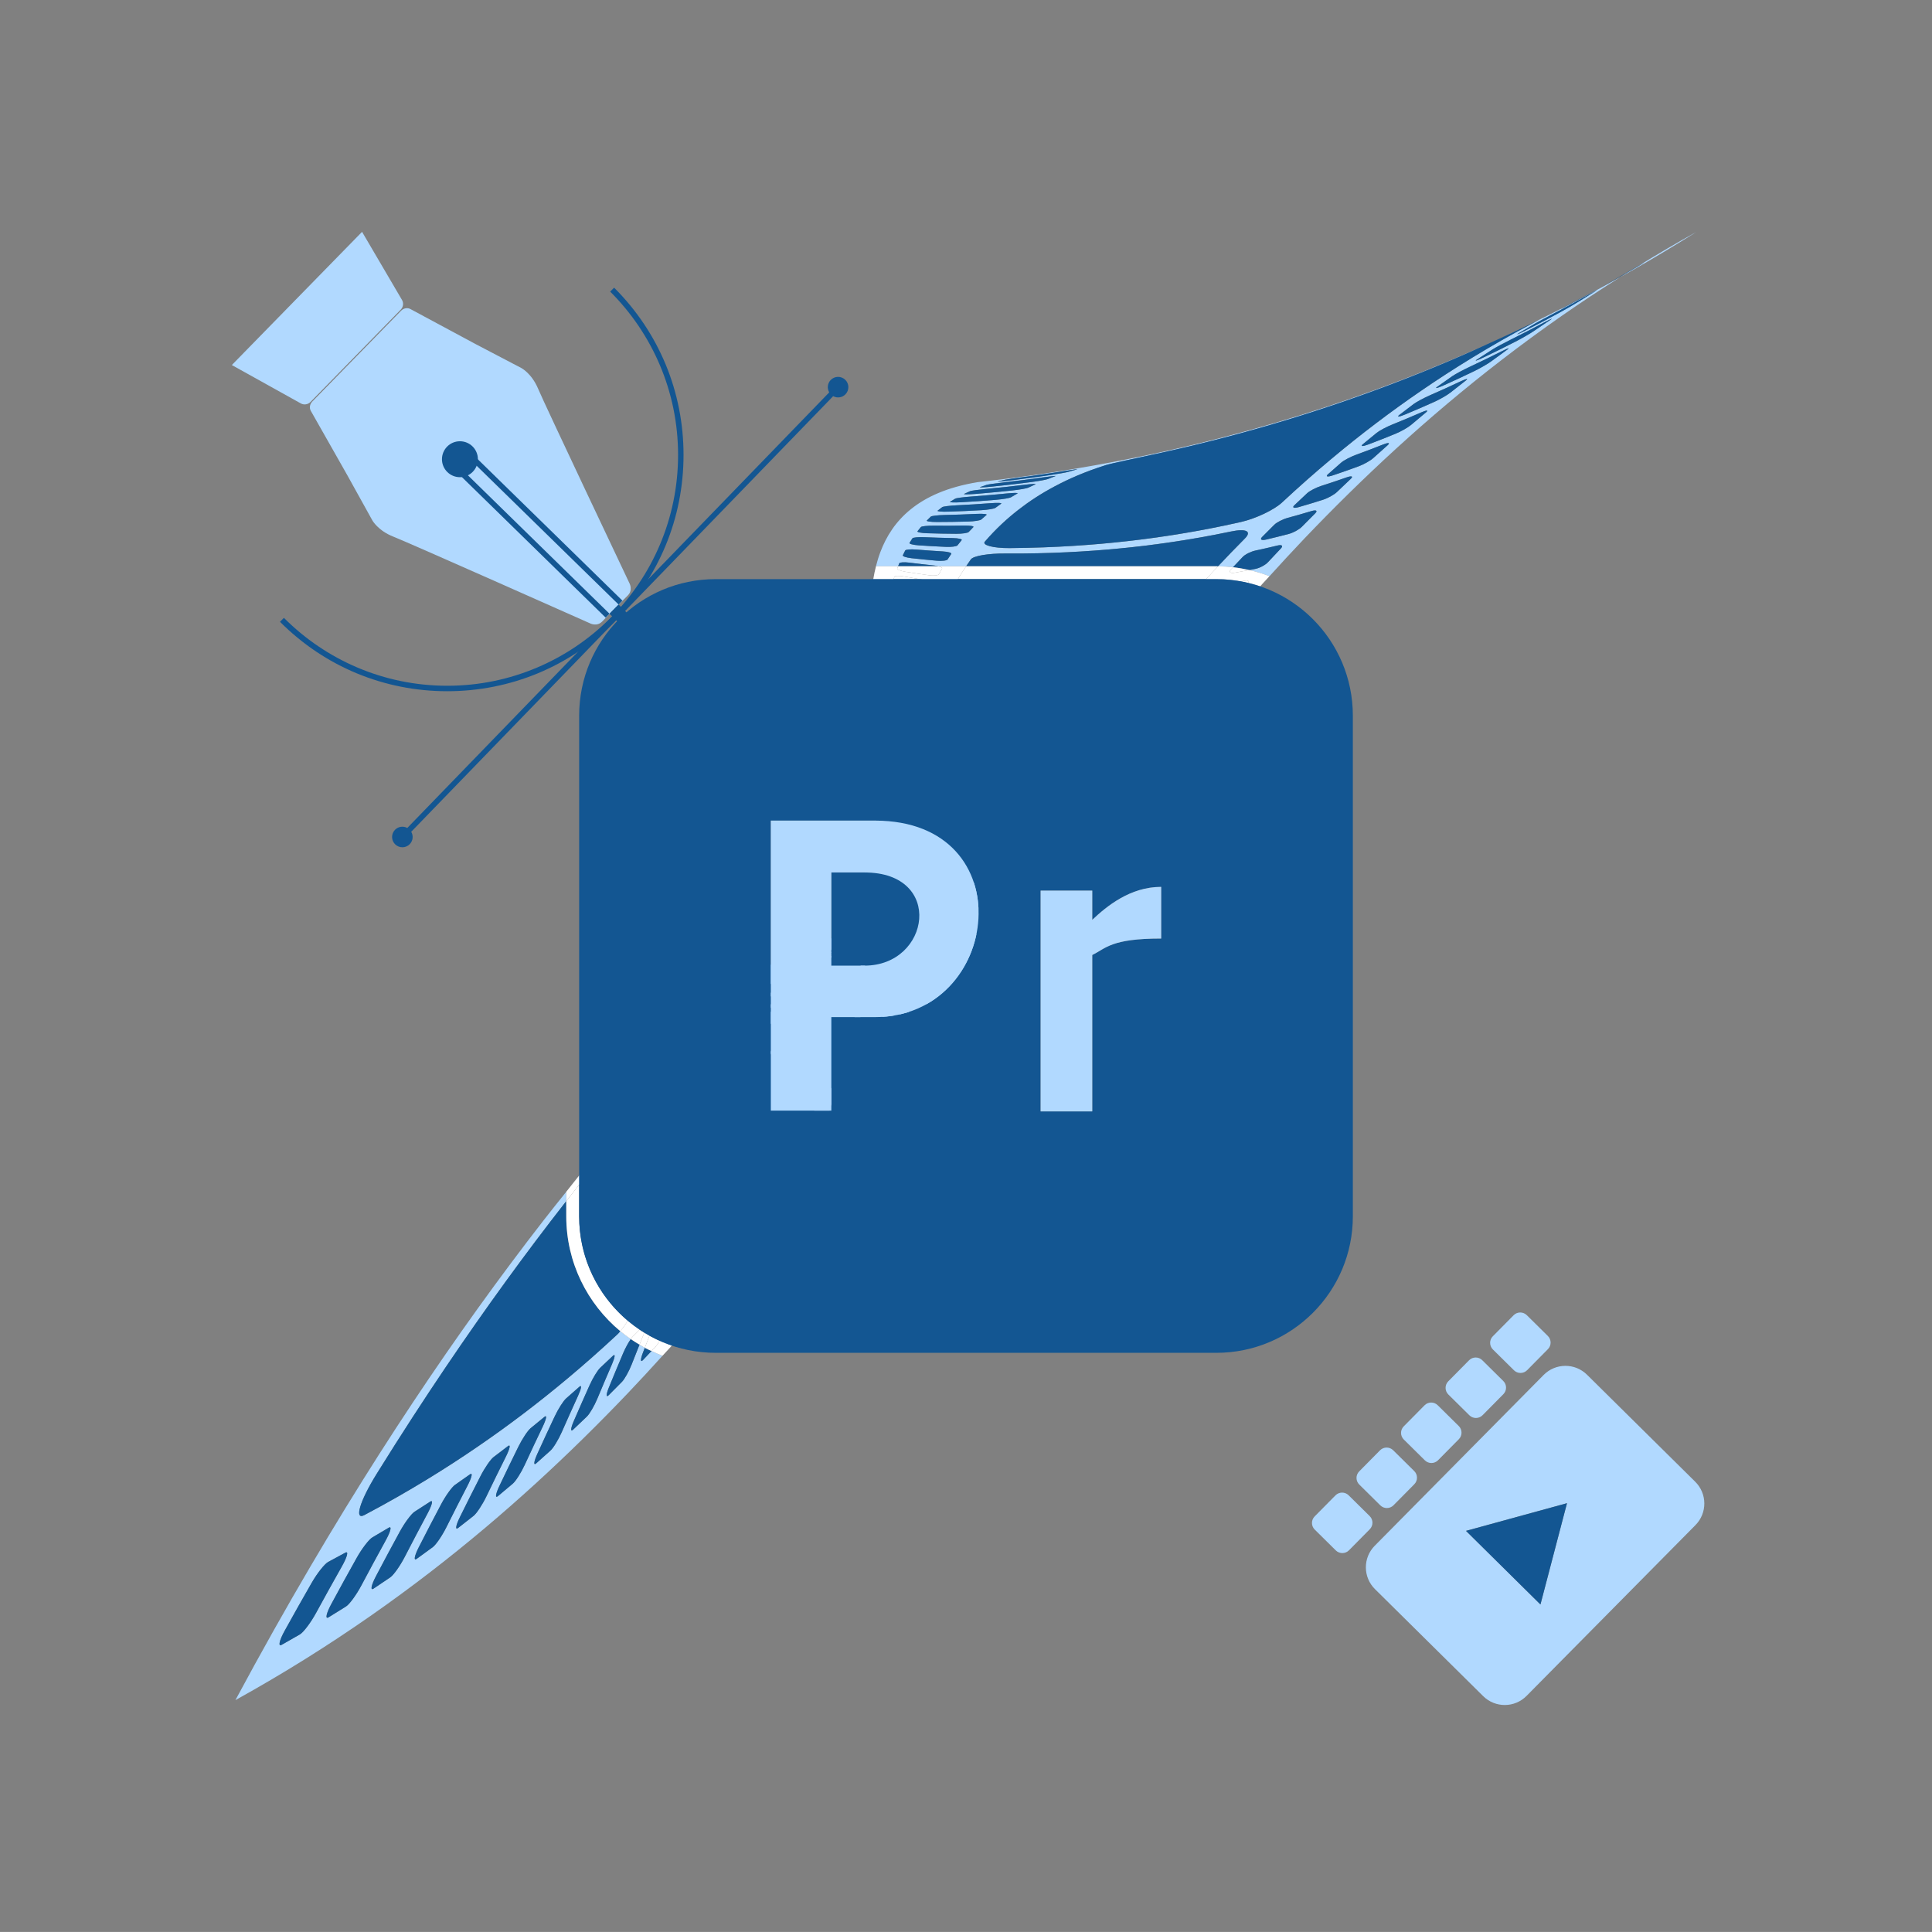 <?xml version="1.0" encoding="utf-8"?>
<!-- Generator: Adobe Illustrator 27.0.0, SVG Export Plug-In . SVG Version: 6.00 Build 0)  -->
<svg version="1.1" xmlns="http://www.w3.org/2000/svg" xmlns:xlink="http://www.w3.org/1999/xlink" x="0px" y="0px"
	 viewBox="0 0 150 149.998" style="enable-background:new 0 0 150 149.998;" xml:space="preserve">
<rect x="0" y="0" width="150" height="149.998" fill="#808080" stroke="none"/>
<style type="text/css">
	.st0{fill:none;}
	.st1{fill:#B1D9FF;}
	.st2{fill:#135692;}
	.st3{fill:#FFFFFF;}
</style>
<g id="Templete">
</g>
<g id="Work">
	<g>
		<path class="st0" d="M68.575,62.764c0.011-0.067,0.022-0.128,0.035-0.204
			c0.016-0.096,0.031-0.169,0.043-0.23c-0.002-0.055-0.002-0.128,0.001-0.23
			c0.002-0.055,0.003-0.099,0.004-0.149c-0.007,0.059-0.015,0.119-0.023,0.177
			c-0.012,0.089-0.022,0.163-0.033,0.24c-0.004,0.063-0.008,0.122-0.013,0.194
			C68.585,62.629,68.58,62.697,68.575,62.764z"/>
		<path class="st0" d="M67.897,66.985c0.05-0.122,0.105-0.255,0.163-0.394
			c0.013-0.105,0.027-0.209,0.041-0.314c-0.059,0.15-0.113,0.29-0.166,0.427
			C67.924,66.787,67.911,66.882,67.897,66.985z"/>
		<path class="st0" d="M67.774,67.815c0.048-0.1,0.095-0.197,0.152-0.314
			c0.012-0.024,0.021-0.042,0.033-0.065c0.011-0.09,0.021-0.181,0.032-0.272
			c-0.064,0.138-0.124,0.267-0.177,0.383C67.8,67.638,67.787,67.725,67.774,67.815z"/>
		<path class="st0" d="M67.7,68.316c-0.011,0.078-0.024,0.159-0.035,0.236
			c0.087-0.155,0.157-0.274,0.203-0.342c0.011-0.097,0.022-0.19,0.033-0.289
			c-0.055,0.111-0.114,0.228-0.177,0.349C67.715,68.288,67.708,68.3,67.7,68.316z"/>
		<path class="st0" d="M50.636,84.575c1.006-1.136,2.044-2.28,3.118-3.434s2.186-2.32,3.341-3.497
			s2.354-2.367,3.605-3.569c2.318-0.384,3.923-1.115,5.098-2.038
			c0.37-0.768,0.701-1.526,1.014-2.349c0.373-0.983,0.734-2.06,1.113-3.385
			c0.038-0.132,0.056-0.149,0.057-0.074c0.08-0.239,0.15-0.445,0.228-0.676
			c0.026-0.164,0.052-0.316,0.077-0.455c-0.112,0.356-0.2,0.638-0.337,1.086
			c-0.096,0.313-0.151,0.481-0.124,0.374c0.052-0.208,0.077-0.312,0.126-0.521
			c0.025-0.108,0.107-0.441,0.183-0.743c0.148-0.586,0.223-0.877,0.374-1.456
			c0.078-0.298,0.137-0.459,0.131-0.361c-0.003,0.057-0.006,0.098-0.009,0.143
			c0.128-0.522,0.242-1.009,0.35-1.48c-0.019-0.39-0.051-0.784-0.082-1.178
			c-0.018,0.077-0.047-0.026-0.067-0.257c-0.042-0.481-0.063-0.721-0.105-1.199
			c-0.021-0.246-0.04-0.528-0.043-0.63c-0.001-0.05-0.002-0.084-0.003-0.125
			c-0.117-0.997-0.246-1.997-0.382-2.999c-0.203-1.502-0.408-3.004-0.548-4.486
			c-0.141-1.482-0.219-2.944-0.154-4.355c0.031-0.663,0.097-1.314,0.203-1.949H55.564
			c-5.854,0-10.599,4.745-10.599,10.599v35.708c0.893-1.101,1.803-2.202,2.738-3.307
			C48.654,86.84,49.629,85.711,50.636,84.575z M68.143,65.186c0.045-0.211,0.068-0.318,0.111-0.53
			c0.022-0.11,0.078-0.431,0.125-0.717c0.026-0.155,0.047-0.287,0.068-0.411
			c0.002-0.017,0.003-0.028,0.006-0.046c0.06-0.454,0.097-0.725,0.15-1.113
			c0.026-0.397,0.044-0.661,0.074-1.108c0.001-0.021,0.003-0.036,0.004-0.056
			c0.004-0.115,0.008-0.237,0.012-0.381c0.008-0.261,0.015-0.555,0.014-0.656
			c-0.002-0.196-0.003-0.295-0.006-0.492c-0.002-0.102,0.006,0.019,0.017,0.27
			c0.022,0.488,0.034,0.733,0.057,1.224c0.012,0.253,0.007,0.549-0.011,0.662
			c-0.029,0.178-0.048,0.293-0.073,0.444c-0.004,0.158-0.008,0.26-0.014,0.432
			c-0.004,0.098-0.063,0.414-0.13,0.706c-0.132,0.568-0.197,0.854-0.326,1.43
			C68.154,65.141,68.12,65.294,68.143,65.186z"/>
		<path class="st0" d="M67.802,68.569c-0.015,0.049-0.093,0.199-0.195,0.384
			c-0.013,0.089-0.026,0.178-0.038,0.266c0.011-0.011,0.016-0.014,0.01,0.004
			c-0.007,0.018-0.011,0.028-0.017,0.044c-0.049,0.341-0.096,0.673-0.141,0.998
			c0.095-0.145,0.181-0.295,0.266-0.445c0.049-0.445,0.1-0.905,0.155-1.382
			C67.83,68.479,67.818,68.517,67.802,68.569z"/>
		<path class="st0" d="M126.402,21.131c-0.768,0.442-1.326,0.755-2.243,1.257
			c-0.011,0.006-0.022,0.012-0.032,0.018c-0.628,0.352-1.121,0.624-1.729,0.95
			c0.123-0.064,0.243-0.124,0.367-0.189c0.999-0.526,2.022-1.088,3.057-1.668
			c0.145-0.091,0.282-0.184,0.427-0.275C126.299,21.192,126.352,21.162,126.402,21.131z"/>
		<path class="st0" d="M92.009,52.337c-0.957,1.168-1.893,2.335-2.812,3.502
			c-0.92,1.166-1.823,2.331-2.712,3.495c-0.89,1.164-1.766,2.327-2.633,3.489
			c-0.866,1.162-1.723,2.323-2.572,3.483c-0.849,1.16-1.691,2.32-2.529,3.479
			c-0.838,1.159-1.671,2.318-2.504,3.476c-0.832,1.158-1.663,2.317-2.495,3.475
			c-0.832,1.158-1.666,2.317-2.504,3.476c-0.838,1.159-1.68,2.319-2.529,3.479
			s-1.705,2.321-2.572,3.483s-1.743,2.325-2.632,3.489c-0.89,1.164-1.793,2.329-2.712,3.495
			s-1.856,2.333-2.812,3.502c-0.957,1.168-1.933,2.337-2.934,3.507
			c-0.941,1.099-1.908,2.199-2.895,3.299c1.069,0.363,2.21,0.568,3.402,0.568H94.436
			c5.854,0,10.599-4.745,10.599-10.599v-38.872c0-4.662-3.014-8.613-7.197-10.031
			c-0.987,1.1-1.954,2.2-2.895,3.299C93.942,50,92.966,51.169,92.009,52.337z"/>
		<path class="st1" d="M49.925,105.59c-0.206,0.217-0.214-0.032-0.015-0.552
			c0.056-0.147,0.102-0.266,0.152-0.395c-0.141-0.076-0.273-0.165-0.41-0.247
			c-0.189,0.472-0.363,0.912-0.609,1.539c-0.208,0.529-0.545,1.136-0.755,1.35
			c-0.409,0.416-0.615,0.624-1.029,1.037c-0.213,0.213-0.206-0.063,0.018-0.611
			c0.436-1.065,0.656-1.592,1.099-2.639c0.17-0.402,0.406-0.832,0.596-1.105
			c-0.279-0.194-0.552-0.396-0.813-0.613c-0.088,0.106-0.171,0.196-0.245,0.266
			c-1.348,1.256-2.606,2.36-3.812,3.371c-1.206,1.01-2.361,1.928-3.515,2.803
			c-1.155,0.875-2.31,1.709-3.531,2.544c-1.22,0.835-2.506,1.673-3.937,2.546
			c-1.431,0.873-3.008,1.782-4.834,2.747c-0.79,0.418-0.377-1.048,0.96-3.203
			c0.975-1.57,1.896-3.02,2.778-4.379c0.882-1.36,1.723-2.63,2.539-3.838
			c0.815-1.208,1.605-2.356,2.383-3.466c0.778-1.111,1.545-2.186,2.316-3.248
			s1.547-2.111,2.344-3.169c0.762-1.011,1.545-2.031,2.36-3.074v-0.726
			c-0.577,0.722-1.157,1.443-1.722,2.169c-0.876,1.127-1.739,2.26-2.594,3.404
			c-0.855,1.145-1.702,2.302-2.547,3.477c-0.844,1.176-1.686,2.37-2.529,3.591
			c-0.843,1.221-1.689,2.468-2.54,3.75c-0.852,1.282-1.71,2.599-2.579,3.96
			c-0.869,1.361-1.748,2.766-2.642,4.225c-0.894,1.459-1.803,2.972-2.73,4.55
			c-0.927,1.578-1.872,3.221-2.838,4.94s-1.954,3.516-2.967,5.403
			c1.908-1.057,3.729-2.132,5.474-3.223s3.413-2.197,5.015-3.314c1.601-1.117,3.136-2.246,4.612-3.382
			c1.476-1.137,2.893-2.281,4.26-3.432c1.366-1.151,2.681-2.307,3.952-3.467
			s2.497-2.324,3.684-3.49c1.187-1.166,2.336-2.334,3.452-3.503c0.93-0.974,1.824-1.949,2.71-2.925
			c-0.29-0.111-0.574-0.234-0.853-0.367C50.375,105.116,50.194,105.307,49.925,105.59z M23.277,126.899
			c-0.559,0.325-0.841,0.486-1.41,0.805c-0.293,0.164-0.187-0.334,0.241-1.105
			c0.831-1.498,1.249-2.24,2.09-3.708c0.433-0.756,1.011-1.48,1.287-1.626
			c0.536-0.283,0.801-0.427,1.327-0.716c0.271-0.149,0.15,0.322-0.266,1.06
			c-0.808,1.433-1.21,2.157-2.008,3.619C24.128,125.98,23.565,126.732,23.277,126.899z M28.056,123.094
			c-0.385,0.725-0.918,1.459-1.194,1.634c-0.536,0.339-0.807,0.507-1.352,0.84
			c-0.281,0.172-0.185-0.298,0.217-1.041c0.782-1.444,1.175-2.159,1.966-3.574
			c0.407-0.728,0.955-1.437,1.218-1.59c0.512-0.298,0.766-0.448,1.269-0.751
			c0.259-0.156,0.149,0.288-0.241,0.998C29.182,120.989,28.805,121.686,28.056,123.094z M30.3,122.466
			c-0.514,0.352-0.774,0.527-1.296,0.874c-0.269,0.179-0.185-0.262,0.192-0.977
			c0.732-1.39,1.101-2.078,1.843-3.441c0.382-0.701,0.899-1.394,1.151-1.554
			c0.49-0.311,0.732-0.468,1.214-0.785c0.248-0.163,0.15,0.253-0.215,0.937
			c-0.709,1.327-1.061,1.998-1.76,3.352C31.068,121.568,30.565,122.285,30.3,122.466z
			 M33.599,120.12c-0.494,0.365-0.743,0.546-1.244,0.906c-0.258,0.185-0.185-0.227,0.166-0.915
			c0.683-1.336,1.027-1.997,1.719-3.307c0.356-0.674,0.843-1.351,1.084-1.518
			c0.469-0.324,0.701-0.488,1.161-0.817c0.237-0.169,0.152,0.22-0.187,0.876
			c-0.659,1.275-0.986,1.918-1.636,3.218C34.328,119.232,33.853,119.932,33.599,120.12z M36.767,117.693
			c-0.474,0.377-0.713,0.564-1.195,0.936c-0.248,0.192-0.187-0.193,0.139-0.852
			c0.634-1.281,0.953-1.916,1.595-3.173c0.33-0.647,0.788-1.307,1.019-1.48
			c0.449-0.336,0.671-0.506,1.112-0.847c0.227-0.175,0.155,0.187-0.159,0.816
			c-0.609,1.222-0.911,1.839-1.512,3.084C37.457,116.818,37.011,117.499,36.767,117.693z
			 M39.812,115.192c-0.456,0.388-0.686,0.581-1.149,0.964c-0.238,0.197-0.19-0.159,0.11-0.791
			c0.584-1.227,0.878-1.835,1.471-3.04c0.305-0.62,0.734-1.263,0.955-1.442
			c0.43-0.348,0.643-0.523,1.066-0.875c0.218-0.181,0.159,0.155-0.129,0.757
			c-0.559,1.169-0.837,1.76-1.388,2.951C40.465,114.329,40.047,114.992,39.812,115.192z M42.742,112.62
			c-0.439,0.398-0.66,0.596-1.106,0.99c-0.229,0.203-0.194-0.126,0.081-0.73
			c0.535-1.173,0.804-1.754,1.347-2.906c0.279-0.593,0.68-1.219,0.892-1.403
			c0.413-0.359,0.617-0.539,1.023-0.901c0.209-0.187,0.164,0.124-0.098,0.699
			c-0.509,1.117-0.762,1.68-1.264,2.817C43.358,111.77,42.968,112.415,42.742,112.62z M46.379,108.59
			c-0.233,0.557-0.596,1.183-0.814,1.393c-0.423,0.408-0.637,0.611-1.066,1.015
			c-0.221,0.208-0.2-0.094,0.05-0.67c0.486-1.119,0.73-1.673,1.223-2.772
			c0.253-0.566,0.626-1.174,0.83-1.363c0.396-0.368,0.593-0.554,0.983-0.926
			c0.201-0.191,0.17,0.093-0.066,0.641C47.06,106.971,46.832,107.507,46.379,108.59z"/>
		<path class="st1" d="M118.397,25.362c-0.531,0.255-1.058,0.504-1.582,0.747
			c0.19-0.089,0.365-0.166,0.557-0.257C117.768,25.664,118.106,25.502,118.397,25.362z"/>
		<path class="st1" d="M122.398,23.355c-0.184,0.099-0.368,0.198-0.587,0.314
			c-0.568,0.302-0.811,0.42-0.54,0.272c0.056-0.031,0.1-0.055,0.15-0.082
			c-0.866,0.443-1.723,0.873-2.567,1.283c0.657-0.319,0.815-0.399,0.302-0.128
			c-1.826,0.965-3.403,1.874-4.834,2.747c-1.431,0.873-2.717,1.71-3.937,2.546
			c-1.221,0.835-2.376,1.669-3.531,2.544c-1.155,0.875-2.309,1.793-3.515,2.803
			c-1.206,1.01-2.464,2.114-3.812,3.371c-0.584,0.544-2,1.237-3.188,1.506
			c-1.73,0.392-3.263,0.68-4.698,0.916s-2.771,0.417-4.118,0.569
			c-1.347,0.152-2.705,0.274-4.189,0.367s-3.094,0.159-4.956,0.172
			c-1.278,0.009-2.147-0.233-1.918-0.497c0.882-1.018,1.734-1.796,2.606-2.474
			c0.872-0.679,1.762-1.259,2.822-1.823c1.06-0.564,2.283-1.115,3.961-1.647
			c0.436-0.138,2.393-0.539,4.332-0.966c1.884-0.414,3.598-0.834,5.198-1.256
			c1.6-0.422,3.086-0.847,4.513-1.28c1.427-0.433,2.794-0.876,4.154-1.34
			c1.36-0.465,2.711-0.952,4.104-1.483s2.827-1.104,4.35-1.749
			c1.209-0.512,2.496-1.088,3.838-1.709c-0.578,0.265-1.155,0.527-1.726,0.779
			c-1.314,0.58-2.61,1.126-3.9,1.646c-1.289,0.519-2.571,1.012-3.854,1.481
			c-1.284,0.47-2.569,0.917-3.867,1.346c-1.298,0.429-2.608,0.839-3.941,1.232
			c-1.333,0.393-2.689,0.77-4.079,1.132s-2.814,0.707-4.283,1.036
			c-1.469,0.329-2.984,0.643-4.557,0.937c-1.572,0.295-3.203,0.571-4.903,0.825
			c-1.701,0.254-3.472,0.486-5.327,0.689c-2.367,0.392-3.994,1.145-5.175,2.095
			c-1.181,0.951-1.913,2.102-2.384,3.357c-0.132,0.351-0.238,0.712-0.332,1.078h1.716
			c0.027-0.07,0.054-0.138,0.091-0.229c0.033-0.08,0.384-0.102,0.781-0.052
			c0.773,0.097,1.157,0.141,1.924,0.222c0.128,0.013,0.237,0.035,0.333,0.059h2.154
			c0.119-0.176,0.234-0.35,0.365-0.532c0.202-0.281,1.397-0.468,2.646-0.459
			c1.82,0.013,3.394-0.028,4.845-0.098s2.778-0.169,4.095-0.297s2.624-0.285,4.026-0.493
			c1.403-0.208,2.901-0.466,4.593-0.821c1.161-0.243,1.633-0.02,1.076,0.54
			c-0.752,0.756-1.441,1.474-2.092,2.166c0.393,0.004,0.782,0.028,1.165,0.07
			c0.264-0.282,0.447-0.477,0.756-0.801c0.189-0.199,0.631-0.418,0.985-0.494
			c0.687-0.148,1.029-0.226,1.711-0.391c0.351-0.085,0.466,0.019,0.26,0.236
			c-0.401,0.422-0.6,0.633-0.995,1.058c-0.204,0.219-0.638,0.452-0.971,0.519
			c-0.178,0.035-0.33,0.065-0.473,0.092c0.536,0.122,1.056,0.284,1.562,0.477
			c0.886-0.975,1.78-1.95,2.71-2.925c1.116-1.169,2.264-2.337,3.452-3.503
			s2.414-2.33,3.684-3.49c1.271-1.16,2.586-2.316,3.952-3.467
			c1.366-1.151,2.784-2.295,4.26-3.432s3.011-2.265,4.612-3.382c1.468-1.024,3-2.037,4.587-3.039
			c-1.035,0.58-2.058,1.142-3.057,1.668C122.641,23.231,122.521,23.291,122.398,23.355z M78.041,37.243
			c0.119-0.028,0.759-0.116,1.424-0.206c1.292-0.174,1.935-0.268,3.217-0.472
			c0.66-0.105,1.078-0.165,0.939-0.127c-0.27,0.074-0.403,0.113-0.664,0.193
			c-0.134,0.041-0.759,0.157-1.399,0.251c-1.243,0.183-1.868,0.267-3.121,0.421
			c-0.645,0.079-1.079,0.112-0.964,0.082C77.696,37.325,77.81,37.297,78.041,37.243z M76.602,37.643
			c0.107-0.035,0.712-0.118,1.348-0.191c1.234-0.144,1.849-0.223,3.073-0.395
			c0.63-0.089,1.035-0.13,0.908-0.084c-0.247,0.089-0.368,0.135-0.606,0.229
			c-0.122,0.048-0.713,0.157-1.324,0.235c-1.186,0.151-1.782,0.22-2.978,0.344
			c-0.615,0.064-1.034,0.079-0.932,0.041C76.291,37.747,76.393,37.712,76.602,37.643z M75.312,38.135
			c0.096-0.042,0.667-0.118,1.273-0.176c1.177-0.113,1.763-0.177,2.93-0.318
			c0.601-0.072,0.991-0.094,0.875-0.041c-0.224,0.102-0.334,0.155-0.55,0.262
			c-0.111,0.055-0.669,0.156-1.25,0.217c-1.129,0.12-1.696,0.173-2.834,0.267
			c-0.586,0.048-0.989,0.045-0.898,0.001C75.035,38.259,75.126,38.217,75.312,38.135z M74.165,38.714
			c0.085-0.049,0.623-0.118,1.199-0.161c1.119-0.083,1.676-0.132,2.786-0.241
			c0.571-0.056,0.947-0.059,0.842,0c-0.203,0.115-0.303,0.174-0.498,0.294
			c-0.101,0.062-0.626,0.154-1.178,0.199c-1.072,0.088-1.61,0.126-2.69,0.189
			c-0.556,0.033-0.944,0.012-0.863-0.039C73.919,38.857,74,38.809,74.165,38.714z M73.152,39.374
			c0.075-0.055,0.581-0.117,1.127-0.144c1.061-0.053,1.59-0.086,2.642-0.164
			c0.542-0.04,0.902-0.024,0.807,0.042c-0.183,0.127-0.273,0.192-0.449,0.324
			c-0.091,0.068-0.585,0.151-1.107,0.18c-1.015,0.057-1.524,0.079-2.547,0.112
			c-0.526,0.017-0.898-0.02-0.827-0.078C72.936,39.536,73.007,39.481,73.152,39.374z M73.571,43.435
			c-0.057,0.088-0.429,0.134-0.833,0.099c-0.786-0.07-1.18-0.109-1.972-0.196
			c-0.407-0.045-0.71-0.148-0.672-0.226c0.072-0.151,0.11-0.226,0.187-0.374
			c0.04-0.076,0.421-0.106,0.848-0.072c0.83,0.067,1.244,0.096,2.068,0.145
			c0.424,0.025,0.717,0.112,0.658,0.199C73.738,43.178,73.682,43.263,73.571,43.435z M74.342,42.339
			c-0.064,0.084-0.466,0.14-0.9,0.12c-0.843-0.038-1.266-0.062-2.116-0.119
			c-0.437-0.029-0.758-0.116-0.713-0.19c0.087-0.142,0.132-0.213,0.224-0.352
			c0.048-0.071,0.459-0.11,0.916-0.091c0.888,0.037,1.33,0.05,2.211,0.068
			c0.453,0.009,0.764,0.078,0.697,0.161C74.531,42.095,74.467,42.176,74.342,42.339z M75.211,41.303
			c-0.072,0.079-0.504,0.144-0.968,0.141c-0.9-0.007-1.352-0.015-2.259-0.042
			c-0.467-0.014-0.805-0.085-0.752-0.153c0.102-0.133,0.155-0.198,0.264-0.327
			c0.056-0.066,0.498-0.113,0.985-0.109c0.946,0.007,1.417,0.005,2.355-0.009
			c0.483-0.007,0.811,0.045,0.735,0.122C75.424,41.074,75.352,41.15,75.211,41.303z M75.151,40.493
			c-0.957,0.025-1.438,0.032-2.403,0.035c-0.497,0.002-0.852-0.053-0.79-0.116
			c0.119-0.122,0.181-0.183,0.307-0.301c0.065-0.061,0.539-0.115,1.055-0.127
			c1.003-0.023,1.503-0.041,2.499-0.087c0.512-0.024,0.857,0.01,0.772,0.082
			c-0.165,0.139-0.245,0.209-0.403,0.352C76.106,40.406,75.644,40.481,75.151,40.493z M102.109,39.858
			c-0.414,0.413-0.62,0.621-1.029,1.037c-0.211,0.214-0.67,0.468-1.03,0.562
			c-0.698,0.183-1.048,0.27-1.752,0.435c-0.362,0.085-0.501-0.008-0.308-0.204
			c0.376-0.381,0.565-0.57,0.946-0.948c0.196-0.194,0.665-0.432,1.044-0.535
			c0.737-0.201,1.104-0.306,1.835-0.524C102.192,39.568,102.322,39.646,102.109,39.858z M104.869,37.183
			c-0.429,0.404-0.642,0.607-1.066,1.015c-0.218,0.21-0.704,0.483-1.089,0.604
			c-0.747,0.237-1.123,0.351-1.876,0.569c-0.388,0.112-0.542,0.044-0.341-0.147
			c0.39-0.372,0.587-0.557,0.983-0.926c0.204-0.19,0.7-0.445,1.105-0.575
			c0.787-0.253,1.179-0.385,1.959-0.658C104.946,36.925,105.09,36.975,104.869,37.183z M107.732,34.571
			c-0.446,0.394-0.667,0.592-1.106,0.99c-0.226,0.205-0.739,0.497-1.149,0.646
			c-0.797,0.291-1.197,0.432-2,0.703c-0.414,0.139-0.582,0.097-0.373-0.089
			c0.406-0.362,0.611-0.543,1.023-0.901c0.212-0.185,0.736-0.457,1.167-0.615
			c0.837-0.306,1.253-0.464,2.083-0.792C107.803,34.344,107.961,34.368,107.732,34.571z M110.704,32.025
			c-0.463,0.384-0.693,0.576-1.149,0.964c-0.235,0.2-0.776,0.51-1.211,0.688
			c-0.846,0.345-1.271,0.513-2.124,0.836c-0.439,0.167-0.621,0.15-0.404-0.031
			c0.423-0.352,0.636-0.527,1.066-0.875c0.221-0.179,0.773-0.469,1.229-0.654
			c0.887-0.359,1.328-0.544,2.207-0.925C110.772,31.831,110.943,31.828,110.704,32.025z M113.795,29.552
			c-0.482,0.372-0.721,0.559-1.195,0.936c-0.244,0.194-0.813,0.522-1.274,0.728
			c-0.895,0.4-1.345,0.594-2.248,0.97c-0.465,0.194-0.66,0.204-0.433,0.028
			c0.441-0.341,0.664-0.51,1.112-0.847c0.231-0.173,0.812-0.48,1.294-0.692
			c0.936-0.411,1.403-0.623,2.331-1.059C113.86,29.392,114.043,29.36,113.795,29.552z M117.012,27.155
			c-0.502,0.36-0.75,0.541-1.244,0.906c-0.254,0.188-0.851,0.534-1.337,0.768
			c-0.945,0.454-1.419,0.675-2.372,1.104c-0.491,0.221-0.699,0.257-0.462,0.088
			c0.461-0.329,0.693-0.492,1.161-0.817c0.241-0.167,0.851-0.491,1.359-0.729
			c0.986-0.464,1.477-0.703,2.455-1.193C117.075,27.029,117.27,26.97,117.012,27.155z M120.363,24.841
			c-0.523,0.347-0.782,0.522-1.296,0.874c-0.265,0.181-0.891,0.546-1.402,0.807
			c-0.994,0.508-1.493,0.755-2.496,1.237c-0.516,0.248-0.737,0.311-0.489,0.148
			c0.481-0.316,0.724-0.473,1.214-0.785c0.252-0.16,0.892-0.5,1.425-0.766
			c1.036-0.517,1.552-0.782,2.579-1.326C120.425,24.75,120.632,24.662,120.363,24.841z M123.857,22.613
			c-0.545,0.333-0.815,0.502-1.352,0.84c-0.276,0.174-0.932,0.556-1.469,0.845
			c-1.043,0.562-1.567,0.836-2.62,1.371c-0.542,0.275-0.774,0.366-0.515,0.21
			c0.503-0.303,0.757-0.453,1.269-0.751c0.263-0.153,0.933-0.509,1.492-0.802
			c1.086-0.57,1.627-0.862,2.703-1.46C123.919,22.558,124.137,22.441,123.857,22.613z"/>
		<path class="st1" d="M131.723,18c-1.568,0.868-3.063,1.752-4.519,2.644
			c0.093-0.052,0.186-0.105,0.296-0.167c0.293-0.164,0.064-0.019-0.515,0.317
			c-0.217,0.126-0.4,0.231-0.584,0.337c-0.05,0.031-0.103,0.061-0.152,0.093
			c-0.146,0.091-0.283,0.184-0.427,0.275c0.432-0.242,0.86-0.478,1.299-0.73
			C128.611,19.911,130.143,18.993,131.723,18z"/>
		<path class="st1" d="M90.401,48.632c-0.884,1.041-1.728,2.064-2.58,3.125
			c-0.852,1.061-1.711,2.158-2.62,3.35s-1.868,2.478-2.915,3.918
			c-0.453,0.623-1.265,0.867-1.821,0.53c-1.08-0.655-1.992-1.233-2.848-1.79
			c-0.857-0.556-1.659-1.092-2.529-1.689c-0.871-0.597-1.81-1.255-2.951-2.083
			c-0.587-0.426-0.99-1.063-0.891-1.407c0.38-1.325,0.74-2.402,1.113-3.385
			c0.373-0.983,0.758-1.873,1.225-2.798c0.236-0.466,0.492-0.943,0.787-1.439h-2.98
			c0.165,0.027,0.339,0.055,0.547,0.088c0.365,0.058,0.622,0.178,0.576,0.273
			c-0.09,0.185-0.133,0.278-0.219,0.465c-0.044,0.096-0.358,0.122-0.704,0.053
			c-0.671-0.133-1.008-0.203-1.685-0.35c-0.348-0.076-0.612-0.21-0.588-0.295
			c0.026-0.094,0.047-0.163,0.068-0.233h-1.585c-0.106,0.635-0.172,1.286-0.203,1.949
			c-0.065,1.411,0.013,2.873,0.154,4.355c0.141,1.482,0.345,2.984,0.548,4.486
			c0.136,1.002,0.264,2.002,0.382,2.999c-0.003-0.12-0.005-0.222-0.009-0.371
			c-0.003-0.102,0.028,0.006,0.069,0.241c0.08,0.458,0.12,0.687,0.2,1.147
			c0.041,0.237,0.061,0.52,0.044,0.633c-0.033,0.219-0.05,0.329-0.083,0.547
			c-0.001,0.008-0.003,0.006-0.004,0.012c0.032,0.394,0.063,0.788,0.082,1.178
			c0.089-0.389,0.175-0.769,0.257-1.134c0.239-1.065,0.454-2.058,0.693-3.123
			c0.239-1.065,0.497-2.205,0.842-3.551c0.09-0.35,0.621-0.262,1.179,0.182
			c1.627,1.295,2.826,2.206,4.016,3.088c1.189,0.882,2.368,1.734,3.912,2.79
			c0.53,0.363,0.593,1.155,0.149,1.784c-1.026,1.453-1.939,2.767-2.786,3.997
			c-0.847,1.229-1.63,2.374-2.391,3.489c-0.761,1.116-1.501,2.203-2.263,3.318
			c-0.761,1.116-1.544,2.26-2.391,3.489c-0.847,1.229-1.76,2.544-2.786,3.997
			c-0.444,0.629-0.749,0.363-0.674-0.58c0.146-1.833,0.278-3.331,0.407-4.713
			s0.254-2.649,0.396-3.993c0.047-0.441,0.096-0.896,0.147-1.361
			c-0.085,0.15-0.17,0.3-0.266,0.445c-0.073,0.526-0.144,1.04-0.21,1.536
			c-0.184,1.376-0.348,2.673-0.518,4.089c-0.17,1.417-0.345,2.953-0.542,4.835
			c-0.102,0.969-0.544,2.271-0.998,2.894c-1.047,1.44-2.006,2.726-2.915,3.918
			c-0.909,1.192-1.768,2.289-2.62,3.35s-1.695,2.084-2.58,3.125s-1.809,2.098-2.831,3.221
			c-1.022,1.123-2.14,2.312-3.426,3.606c-0.557,0.56-0.453-0.275,0.253-1.824
			c0.824-1.806,1.577-3.397,2.288-4.86c0.711-1.463,1.379-2.797,2.037-4.078
			c0.658-1.281,1.305-2.508,1.977-3.749c0.672-1.24,1.368-2.494,2.127-3.818
			c0.759-1.324,1.581-2.719,2.507-4.23c0.794-1.297,1.621-2.542,1.823-2.823
			c0.558-0.777,0.994-1.491,1.37-2.175c-0.017,0.026-0.032,0.047-0.049,0.074
			c-0.075,0.119-0.136,0.216-0.159,0.252c-0.111,0.172-0.167,0.257-0.283,0.426
			c-0.06,0.087,0.111-0.179,0.383-0.589c0.022-0.033,0.038-0.057,0.059-0.088
			c0.017-0.027,0.029-0.047,0.048-0.076c-0.107,0.157-0.221,0.324-0.352,0.516
			c-0.282,0.416-0.561,0.824-0.626,0.908c-0.125,0.163-0.189,0.244-0.32,0.403
			c-0.067,0.082,0.121-0.201,0.422-0.628c0.383-0.541,0.645-0.907,0.944-1.318
			c0.012-0.022,0.022-0.043,0.034-0.064c-0.443,0.594-0.749,1.011-1.256,1.714
			c-0.312,0.432-0.621,0.85-0.693,0.929c-0.141,0.153-0.213,0.229-0.36,0.379
			c-0.076,0.077,0.129-0.224,0.461-0.667c0.644-0.86,0.968-1.285,1.619-2.124
			c0.116-0.149,0.225-0.288,0.327-0.417c0.075-0.142,0.152-0.285,0.222-0.425
			c0.076-0.151,0.139-0.3,0.211-0.449c-1.175,0.923-2.78,1.654-5.098,2.038
			c-1.25,1.202-2.45,2.392-3.605,3.569s-2.267,2.342-3.341,3.497s-2.111,2.298-3.118,3.434
			c-1.006,1.136-1.982,2.264-2.934,3.388c-0.935,1.105-1.845,2.205-2.738,3.307v0.716
			c0.584-0.736,1.181-1.481,1.81-2.25c0.95-1.163,1.957-2.369,3.039-3.631
			c1.485-1.732,3.073-3.192,3.509-3.33c1.678-0.532,2.901-1.083,3.961-1.647
			c1.06-0.564,1.95-1.145,2.822-1.823c0.872-0.679,1.724-1.456,2.606-2.474
			c0.229-0.264-0.272,0.552-1.095,1.867c-0.96,1.533-1.811,2.947-2.598,4.291
			c-0.787,1.343-1.509,2.615-2.205,3.875s-1.368,2.505-2.05,3.806s-1.375,2.656-2.112,4.142
			c-0.737,1.486-1.518,3.103-2.372,4.938c-0.453,0.973-1.025,2.012-1.535,2.793
			c0.293,0.247,0.598,0.481,0.917,0.695c0.13-0.13,0.261-0.263,0.432-0.436
			c0.193-0.196,0.177,0.063-0.033,0.584c-0.011,0.028-0.02,0.049-0.031,0.076
			c0.132,0.081,0.262,0.166,0.397,0.241c0.137-0.351,0.276-0.706,0.46-1.17
			c0.202-0.511,0.521-1.084,0.71-1.282c0.368-0.386,0.55-0.58,0.913-0.969
			c0.187-0.2,0.186,0.034,0.001,0.528c-0.36,0.959-0.538,1.442-0.892,2.416
			c-0.107,0.293-0.256,0.607-0.404,0.868c0.308,0.139,0.625,0.263,0.948,0.373
			c0.987-1.1,1.954-2.2,2.895-3.299c1.001-1.17,1.978-2.339,2.934-3.507
			c0.956-1.168,1.893-2.335,2.812-3.502s1.823-2.331,2.712-3.495
			c0.89-1.164,1.766-2.327,2.632-3.489s1.723-2.323,2.572-3.483s1.691-2.32,2.529-3.479
			c0.838-1.159,1.671-2.318,2.504-3.476c0.832-1.158,1.663-2.317,2.495-3.475
			c0.832-1.158,1.666-2.317,2.504-3.476c0.838-1.159,1.68-2.319,2.529-3.479
			c0.849-1.16,1.705-2.321,2.572-3.483c0.866-1.162,1.743-2.325,2.633-3.489
			c0.89-1.164,1.793-2.329,2.712-3.495c0.92-1.166,1.856-2.333,2.812-3.502
			c0.956-1.168,1.933-2.337,2.934-3.507c0.941-1.099,1.908-2.199,2.895-3.299
			c-0.297-0.101-0.601-0.186-0.909-0.261c-0.017,0.033-0.032,0.066-0.068,0.105
			c-0.388,0.429-0.581,0.644-0.965,1.076c-0.197,0.222-0.606,0.436-0.914,0.475
			c-0.599,0.074-0.9,0.108-1.504,0.168c-0.311,0.031-0.418-0.112-0.238-0.316
			c0.351-0.396,0.527-0.594,0.882-0.987c0.183-0.203,0.598-0.403,0.927-0.452
			c0.514-0.077,0.827-0.127,1.258-0.2c-0.608-0.109-1.231-0.175-1.871-0.175h-0.794
			c-0.137,0.149-0.277,0.3-0.411,0.447C92.21,46.534,91.285,47.591,90.401,48.632z M69.143,45.88
			c0.021-0.088,0.313-0.091,0.651-0.01c0.657,0.157,0.984,0.232,1.637,0.376
			c0.336,0.074,0.574,0.211,0.533,0.309c-0.078,0.192-0.117,0.288-0.191,0.482
			c-0.038,0.1-0.324,0.115-0.64,0.03c-0.614-0.165-0.922-0.25-1.541-0.427
			c-0.318-0.091-0.563-0.24-0.544-0.329C69.084,46.137,69.103,46.051,69.143,45.88z M69.199,58.966
			c-0.032,0.22-0.048,0.33-0.08,0.549c-0.017,0.113-0.072,0.017-0.123-0.214
			c-0.1-0.449-0.149-0.674-0.248-1.122c-0.051-0.231-0.095-0.5-0.098-0.603
			c-0.006-0.199-0.009-0.299-0.015-0.498c-0.003-0.102,0.052-0.007,0.122,0.213
			c0.138,0.428,0.206,0.642,0.344,1.07C69.172,58.583,69.216,58.853,69.199,58.966z M69.329,58.077
			c-0.016,0.113-0.095,0.031-0.176-0.184c-0.157-0.418-0.235-0.627-0.392-1.044
			c-0.081-0.215-0.149-0.473-0.152-0.575c-0.006-0.199-0.009-0.299-0.015-0.498
			c-0.003-0.102,0.076-0.019,0.177,0.185c0.195,0.398,0.293,0.596,0.488,0.993
			c0.1,0.204,0.168,0.461,0.151,0.574C69.377,57.747,69.361,57.857,69.329,58.077z M69.541,56.64
			c-0.017,0.113-0.12,0.044-0.23-0.155c-0.214-0.386-0.321-0.579-0.536-0.967
			c-0.11-0.2-0.202-0.445-0.205-0.547c-0.005-0.199-0.008-0.298-0.012-0.496
			c-0.002-0.102,0.102-0.031,0.232,0.159c0.253,0.368,0.379,0.551,0.631,0.916
			c0.13,0.188,0.22,0.431,0.203,0.543C69.591,56.311,69.574,56.421,69.541,56.64z M69.764,55.21
			c-0.018,0.112-0.146,0.056-0.285-0.127c-0.271-0.354-0.407-0.532-0.679-0.89
			c-0.14-0.184-0.255-0.416-0.257-0.518c-0.003-0.197-0.004-0.296-0.006-0.492
			c-0.001-0.101,0.128-0.041,0.288,0.132c0.311,0.338,0.466,0.505,0.775,0.839
			c0.159,0.172,0.272,0.4,0.254,0.512C69.817,54.883,69.799,54.992,69.764,55.21z M70.006,53.791
			c-0.02,0.111-0.173,0.067-0.341-0.099c-0.328-0.323-0.493-0.485-0.823-0.813
			c-0.17-0.169-0.308-0.388-0.308-0.488c0-0.195,0.001-0.292,0.003-0.487
			c0.001-0.1,0.156-0.051,0.346,0.107c0.368,0.308,0.552,0.46,0.919,0.762
			c0.189,0.155,0.324,0.37,0.303,0.48C70.064,53.467,70.044,53.575,70.006,53.791z M70.274,52.388
			c-0.022,0.11-0.201,0.078-0.399-0.072c-0.386-0.291-0.579-0.438-0.966-0.736
			c-0.2-0.153-0.36-0.359-0.357-0.458c0.005-0.192,0.008-0.288,0.015-0.479
			c0.004-0.098,0.185-0.061,0.405,0.082c0.426,0.277,0.639,0.414,1.062,0.685
			c0.218,0.139,0.375,0.338,0.351,0.447C70.339,52.069,70.317,52.175,70.274,52.388z M70.577,51.006
			c-0.025,0.108-0.23,0.088-0.458-0.045c-0.443-0.26-0.665-0.391-1.11-0.659
			c-0.229-0.138-0.411-0.33-0.406-0.427c0.011-0.189,0.017-0.283,0.031-0.47
			c0.007-0.096,0.216-0.069,0.465,0.058c0.484,0.247,0.725,0.369,1.206,0.607
			c0.247,0.123,0.425,0.307,0.399,0.414C70.651,50.693,70.626,50.797,70.577,51.006z M70.922,49.651
			c-0.029,0.105-0.26,0.098-0.517-0.02c-0.5-0.228-0.751-0.344-1.254-0.582
			c-0.259-0.122-0.462-0.3-0.453-0.395c0.018-0.184,0.028-0.276,0.049-0.459
			c0.011-0.094,0.247-0.077,0.526,0.035c0.542,0.217,0.812,0.323,1.35,0.53
			c0.277,0.106,0.475,0.275,0.445,0.38C71.007,49.344,70.978,49.446,70.922,49.651z M70.74,48.331
			c-0.557-0.196-0.837-0.297-1.397-0.505c-0.289-0.107-0.513-0.27-0.499-0.362
			c0.027-0.179,0.041-0.268,0.071-0.445c0.015-0.091,0.279-0.084,0.588,0.012
			c0.599,0.187,0.898,0.278,1.493,0.453c0.306,0.09,0.525,0.243,0.49,0.345
			c-0.068,0.198-0.102,0.297-0.166,0.497C71.285,48.429,71.027,48.432,70.74,48.331z M55.571,80.412
			c-0.261,0.08-0.394,0.119-0.664,0.193c-0.139,0.038,0.157-0.375,0.665-0.915
			c0.987-1.05,1.483-1.567,2.481-2.587c0.513-0.525,1.03-0.966,1.149-0.994
			c0.232-0.054,0.345-0.082,0.568-0.142c0.115-0.031-0.196,0.355-0.69,0.87
			c-0.959,0.999-1.436,1.506-2.385,2.535C56.207,79.902,55.705,80.371,55.571,80.412z M57.203,79.841
			c-0.238,0.094-0.359,0.14-0.606,0.229c-0.127,0.046,0.155-0.348,0.633-0.872
			c0.93-1.018,1.397-1.52,2.337-2.509c0.484-0.509,0.966-0.944,1.073-0.98
			c0.208-0.068,0.31-0.104,0.51-0.177c0.103-0.038-0.193,0.33-0.657,0.829
			c-0.901,0.969-1.35,1.461-2.241,2.458C57.794,79.332,57.326,79.793,57.203,79.841z M58.688,79.181
			c-0.216,0.107-0.326,0.16-0.55,0.262c-0.115,0.053,0.152-0.322,0.601-0.83
			c0.873-0.987,1.311-1.473,2.194-2.432c0.454-0.494,0.903-0.922,0.998-0.965
			c0.186-0.082,0.277-0.124,0.455-0.211c0.091-0.045-0.189,0.305-0.624,0.789
			c-0.844,0.939-1.263,1.415-2.098,2.381C59.235,78.673,58.8,79.126,58.688,79.181z M60.034,78.436
			c-0.195,0.12-0.295,0.179-0.498,0.294c-0.105,0.059,0.148-0.296,0.568-0.788
			c0.815-0.955,1.225-1.426,2.05-2.355c0.424-0.478,0.84-0.9,0.925-0.949
			c0.165-0.095,0.245-0.143,0.402-0.243c0.081-0.051-0.184,0.281-0.589,0.749
			c-0.786,0.909-1.177,1.37-1.954,2.304C60.538,77.929,60.135,78.374,60.034,78.436z M61.249,77.611
			c-0.176,0.132-0.266,0.197-0.449,0.324c-0.094,0.066,0.143-0.271,0.533-0.747
			c0.758-0.923,1.14-1.379,1.906-2.278c0.395-0.463,0.778-0.877,0.852-0.932
			c0.145-0.107,0.216-0.162,0.353-0.273c0.071-0.057-0.178,0.258-0.553,0.711
			c-0.728,0.879-1.09,1.324-1.81,2.227C61.711,77.107,61.339,77.543,61.249,77.611z M62.34,76.711
			c-0.158,0.143-0.238,0.214-0.403,0.352c-0.085,0.071,0.137-0.247,0.497-0.706
			c0.701-0.892,1.054-1.332,1.763-2.201c0.365-0.447,0.716-0.854,0.781-0.915
			c0.126-0.118,0.188-0.179,0.307-0.301c0.061-0.063-0.171,0.236-0.516,0.673
			c-0.671,0.849-1.004,1.279-1.667,2.15C62.762,76.209,62.422,76.637,62.34,76.711z M53.471,101.729
			c-0.384,0.432-0.577,0.647-0.965,1.076c-0.2,0.221-0.222-0.002-0.049-0.494
			c0.338-0.956,0.508-1.43,0.851-2.371c0.177-0.484,0.469-1.038,0.652-1.241
			c0.355-0.394,0.531-0.591,0.882-0.987c0.18-0.204,0.196,0.006,0.036,0.472
			c-0.31,0.906-0.463,1.362-0.768,2.282C53.954,100.939,53.668,101.506,53.471,101.729z
			 M57.174,95.513c-0.26,0.853-0.389,1.283-0.644,2.149c-0.131,0.446-0.392,0.992-0.584,1.218
			c-0.373,0.439-0.56,0.657-0.937,1.093c-0.194,0.224-0.232,0.027-0.084-0.437
			c0.288-0.902,0.434-1.349,0.727-2.238c0.151-0.457,0.418-0.992,0.595-1.198
			c0.344-0.4,0.515-0.601,0.854-1.004C57.276,94.888,57.308,95.074,57.174,95.513z M59.403,92.802
			c-0.21,0.801-0.314,1.204-0.52,2.015c-0.106,0.418-0.342,0.944-0.529,1.173
			c-0.363,0.444-0.546,0.666-0.912,1.108c-0.189,0.228-0.243,0.056-0.12-0.38
			c0.239-0.848,0.36-1.268,0.603-2.104c0.125-0.43,0.367-0.946,0.539-1.155
			c0.334-0.407,0.5-0.61,0.83-1.019C59.463,92.229,59.511,92.39,59.403,92.802z M61.575,90.056
			c-0.16,0.748-0.239,1.124-0.396,1.881c-0.081,0.39-0.293,0.895-0.476,1.126
			c-0.355,0.45-0.533,0.674-0.891,1.121c-0.184,0.23-0.256,0.084-0.158-0.324
			c0.19-0.793,0.286-1.188,0.479-1.971c0.1-0.403,0.317-0.899,0.484-1.111
			c0.325-0.412,0.486-0.618,0.808-1.032C61.591,89.533,61.658,89.671,61.575,90.056z M63.698,87.279
			c-0.11,0.695-0.165,1.045-0.272,1.748c-0.055,0.362-0.244,0.846-0.423,1.08
			c-0.348,0.454-0.522,0.68-0.872,1.133c-0.18,0.233-0.269,0.111-0.197-0.269
			c0.14-0.739,0.211-1.107,0.355-1.837c0.074-0.376,0.267-0.853,0.43-1.067
			c0.317-0.417,0.475-0.625,0.79-1.044C63.67,86.808,63.754,86.921,63.698,87.279z M65.63,86.092
			c-0.03,0.334-0.196,0.797-0.372,1.032c-0.342,0.457-0.513,0.686-0.857,1.142
			c-0.177,0.235-0.283,0.138-0.236-0.215c0.091-0.685,0.137-1.026,0.231-1.703
			c0.048-0.349,0.218-0.805,0.378-1.022c0.311-0.421,0.466-0.631,0.774-1.053
			c0.159-0.217,0.262-0.126,0.231,0.204C65.718,85.12,65.688,85.443,65.63,86.092z M67.801,83.136
			c-0.005,0.306-0.148,0.747-0.322,0.984c-0.337,0.46-0.506,0.69-0.845,1.15
			c-0.174,0.236-0.299,0.164-0.277-0.161c0.042-0.631,0.063-0.945,0.107-1.57
			c0.023-0.322,0.169-0.758,0.326-0.976c0.306-0.424,0.458-0.636,0.762-1.06
			c0.156-0.219,0.278-0.151,0.273,0.153C67.815,82.245,67.81,82.541,67.801,83.136z M69.674,81.099
			c-0.334,0.462-0.501,0.693-0.836,1.155c-0.172,0.238-0.316,0.189-0.32-0.108
			c-0.008-0.577-0.011-0.864-0.017-1.436c-0.003-0.294,0.121-0.71,0.276-0.929
			c0.302-0.426,0.452-0.639,0.753-1.066c0.155-0.22,0.296-0.174,0.316,0.102
			c0.039,0.537,0.059,0.806,0.099,1.347C69.967,80.442,69.845,80.861,69.674,81.099z M71.85,78.068
			c-0.331,0.464-0.497,0.696-0.829,1.159c-0.171,0.238-0.334,0.213-0.363-0.056
			c-0.057-0.522-0.085-0.783-0.141-1.302c-0.029-0.267,0.073-0.662,0.227-0.882
			c0.299-0.428,0.448-0.642,0.747-1.07c0.154-0.22,0.315-0.197,0.361,0.052
			c0.089,0.484,0.134,0.727,0.223,1.213C72.121,77.432,72.02,77.829,71.85,78.068z M74.015,75.03
			c-0.33,0.464-0.496,0.697-0.826,1.161c-0.17,0.239-0.353,0.237-0.407-0.004
			c-0.106-0.468-0.159-0.702-0.265-1.169c-0.054-0.24,0.026-0.614,0.179-0.834
			c0.298-0.429,0.446-0.643,0.744-1.072c0.153-0.221,0.335-0.22,0.407,0.003
			c0.139,0.432,0.208,0.648,0.347,1.079C74.265,74.417,74.185,74.791,74.015,75.03z M76.178,71.99
			c-0.331,0.464-0.496,0.696-0.826,1.161c-0.17,0.239-0.373,0.26-0.453,0.047
			c-0.155-0.414-0.233-0.621-0.389-1.035c-0.08-0.213-0.021-0.565,0.132-0.785
			c0.297-0.429,0.446-0.643,0.744-1.072c0.153-0.221,0.356-0.241,0.453-0.046
			c0.189,0.379,0.283,0.568,0.471,0.946C76.408,71.4,76.349,71.751,76.178,71.99z M78.347,68.954
			c-0.332,0.463-0.498,0.695-0.829,1.159c-0.171,0.239-0.394,0.283-0.499,0.097
			c-0.205-0.36-0.307-0.54-0.513-0.901c-0.106-0.186-0.067-0.516,0.086-0.736
			c0.298-0.428,0.448-0.642,0.747-1.07c0.154-0.22,0.379-0.262,0.501-0.094
			c0.239,0.326,0.358,0.489,0.595,0.812C78.558,68.388,78.518,68.715,78.347,68.954z M80.529,65.926
			c-0.335,0.462-0.502,0.693-0.836,1.155c-0.172,0.238-0.417,0.304-0.547,0.147
			c-0.254-0.305-0.381-0.459-0.637-0.768c-0.131-0.159-0.113-0.466,0.042-0.686
			c0.301-0.427,0.451-0.64,0.753-1.066c0.155-0.219,0.402-0.282,0.551-0.141
			c0.288,0.274,0.432,0.409,0.719,0.679C80.722,65.384,80.702,65.688,80.529,65.926z M82.733,62.911
			c-0.339,0.459-0.508,0.689-0.845,1.15c-0.174,0.237-0.44,0.325-0.596,0.196
			c-0.303-0.251-0.455-0.378-0.761-0.634c-0.157-0.132-0.158-0.417-0.001-0.635
			c0.304-0.425,0.456-0.637,0.762-1.06c0.157-0.218,0.427-0.301,0.601-0.188
			c0.338,0.221,0.507,0.33,0.843,0.545C82.909,62.395,82.908,62.675,82.733,62.911z M84.967,59.915
			c-0.344,0.456-0.515,0.685-0.857,1.142c-0.176,0.235-0.465,0.345-0.646,0.244
			c-0.353-0.197-0.53-0.297-0.885-0.5c-0.183-0.105-0.203-0.367-0.044-0.584
			c0.309-0.422,0.464-0.632,0.775-1.053c0.16-0.216,0.452-0.32,0.652-0.234
			c0.388,0.168,0.582,0.25,0.967,0.411C85.127,59.424,85.144,59.68,84.967,59.915z M87.238,56.941
			c-0.35,0.452-0.525,0.679-0.873,1.133c-0.179,0.234-0.491,0.365-0.698,0.292
			c-0.402-0.143-0.604-0.216-1.008-0.367c-0.208-0.078-0.247-0.316-0.085-0.532
			c0.315-0.418,0.473-0.627,0.79-1.044c0.163-0.214,0.479-0.338,0.705-0.279
			c0.438,0.116,0.656,0.171,1.091,0.278C87.384,56.477,87.419,56.708,87.238,56.941z M89.555,53.996
			c-0.358,0.448-0.536,0.672-0.891,1.121c-0.183,0.231-0.518,0.384-0.75,0.338
			c-0.451-0.088-0.678-0.135-1.132-0.233c-0.234-0.05-0.29-0.266-0.125-0.479
			c0.322-0.414,0.483-0.62,0.808-1.032c0.167-0.212,0.507-0.356,0.758-0.323
			c0.488,0.063,0.731,0.092,1.215,0.144C89.688,53.559,89.739,53.765,89.555,53.996z M91.926,51.083
			c-0.367,0.442-0.549,0.664-0.912,1.108c-0.187,0.229-0.546,0.402-0.804,0.384
			c-0.501-0.034-0.752-0.054-1.256-0.099c-0.26-0.023-0.334-0.215-0.164-0.425
			c0.33-0.409,0.496-0.613,0.83-1.019c0.172-0.209,0.537-0.372,0.813-0.367
			c0.538,0.01,0.806,0.012,1.339,0.01C92.047,50.674,92.115,50.855,91.926,51.083z M94.168,47.857
			c0.3-0.029,0.384,0.127,0.19,0.351c-0.377,0.436-0.564,0.655-0.937,1.093
			c-0.192,0.226-0.575,0.42-0.858,0.43c-0.55,0.02-0.826,0.027-1.38,0.034
			c-0.285,0.004-0.376-0.164-0.201-0.371c0.34-0.403,0.511-0.604,0.854-1.004
			c0.177-0.206,0.567-0.388,0.869-0.41C93.293,47.937,93.586,47.913,94.168,47.857z"/>
		<path class="st2" d="M26.812,120.549c-0.526,0.289-0.792,0.432-1.327,0.716
			c-0.276,0.146-0.854,0.87-1.287,1.626c-0.841,1.468-1.26,2.21-2.09,3.708
			c-0.428,0.771-0.534,1.269-0.241,1.105c0.569-0.319,0.851-0.48,1.41-0.805
			c0.288-0.167,0.851-0.919,1.262-1.671c0.798-1.462,1.2-2.186,2.008-3.619
			C26.962,120.871,27.083,120.4,26.812,120.549z"/>
		<path class="st2" d="M59.08,76.837c0.494-0.514,0.804-0.9,0.69-0.87
			c-0.223,0.059-0.336,0.088-0.568,0.142c-0.119,0.028-0.636,0.469-1.149,0.994
			c-0.998,1.019-1.494,1.537-2.481,2.587c-0.508,0.54-0.804,0.954-0.665,0.915
			c0.27-0.074,0.403-0.113,0.664-0.193c0.134-0.041,0.636-0.51,1.124-1.039
			C57.644,78.344,58.121,77.837,59.08,76.837z"/>
		<path class="st2" d="M30.181,118.611c-0.503,0.303-0.757,0.453-1.269,0.751
			c-0.263,0.153-0.811,0.862-1.218,1.59c-0.792,1.415-1.185,2.13-1.966,3.574
			c-0.402,0.743-0.498,1.213-0.217,1.041c0.545-0.333,0.815-0.502,1.352-0.84
			c0.276-0.174,0.809-0.909,1.194-1.634c0.749-1.408,1.125-2.105,1.884-3.485
			C30.331,118.898,30.44,118.455,30.181,118.611z"/>
		<path class="st2" d="M60.494,76.361c0.464-0.499,0.76-0.867,0.657-0.829
			c-0.2,0.074-0.302,0.109-0.51,0.177c-0.107,0.035-0.59,0.47-1.073,0.98
			c-0.94,0.989-1.407,1.491-2.337,2.509c-0.479,0.524-0.76,0.918-0.633,0.872
			c0.247-0.089,0.368-0.135,0.606-0.229c0.122-0.048,0.591-0.509,1.05-1.023
			C59.145,77.821,59.593,77.33,60.494,76.361z"/>
		<path class="st2" d="M33.403,116.583c-0.481,0.316-0.724,0.473-1.214,0.785
			c-0.252,0.16-0.769,0.853-1.151,1.554c-0.742,1.363-1.11,2.051-1.843,3.441
			c-0.377,0.715-0.461,1.156-0.192,0.977c0.523-0.347,0.782-0.522,1.296-0.874
			c0.265-0.181,0.768-0.898,1.128-1.595c0.699-1.354,1.051-2.024,1.76-3.352
			C33.553,116.836,33.651,116.42,33.403,116.583z"/>
		<path class="st2" d="M61.762,75.795c0.434-0.483,0.715-0.834,0.624-0.789
			c-0.178,0.087-0.269,0.129-0.455,0.211c-0.096,0.042-0.544,0.471-0.998,0.965
			c-0.882,0.959-1.321,1.446-2.194,2.432c-0.449,0.508-0.717,0.882-0.601,0.83
			c0.224-0.102,0.334-0.155,0.55-0.262c0.111-0.055,0.547-0.508,0.976-1.005
			C60.499,77.21,60.918,76.734,61.762,75.795z"/>
		<path class="st2" d="M36.486,114.469c-0.461,0.329-0.693,0.492-1.161,0.817
			c-0.241,0.167-0.728,0.843-1.084,1.518c-0.692,1.31-1.036,1.971-1.719,3.307
			c-0.351,0.687-0.424,1.1-0.166,0.915c0.502-0.36,0.75-0.541,1.244-0.906
			c0.254-0.188,0.729-0.887,1.063-1.556c0.65-1.3,0.977-1.943,1.636-3.218
			C36.637,114.69,36.723,114.3,36.486,114.469z"/>
		<path class="st2" d="M62.892,75.145c0.404-0.468,0.67-0.801,0.589-0.749
			c-0.157,0.099-0.238,0.148-0.402,0.243c-0.085,0.049-0.501,0.471-0.925,0.949
			c-0.824,0.929-1.234,1.4-2.05,2.355c-0.42,0.492-0.672,0.847-0.568,0.788
			c0.203-0.115,0.303-0.174,0.498-0.294c0.101-0.062,0.504-0.507,0.904-0.987
			C61.715,76.515,62.106,76.054,62.892,75.145z"/>
		<path class="st2" d="M39.437,112.276c-0.441,0.341-0.664,0.51-1.112,0.847
			c-0.231,0.173-0.689,0.833-1.019,1.48c-0.642,1.257-0.961,1.892-1.595,3.173
			c-0.326,0.66-0.387,1.044-0.139,0.852c0.482-0.372,0.721-0.559,1.195-0.936
			c0.244-0.194,0.69-0.875,0.999-1.516c0.601-1.245,0.903-1.862,1.512-3.084
			C39.592,112.464,39.664,112.101,39.437,112.276z"/>
		<path class="st2" d="M63.892,74.416c0.375-0.452,0.624-0.768,0.553-0.711
			c-0.138,0.111-0.208,0.166-0.353,0.273c-0.075,0.055-0.458,0.47-0.852,0.932
			c-0.767,0.899-1.148,1.355-1.906,2.278c-0.39,0.475-0.627,0.812-0.533,0.747
			c0.183-0.128,0.273-0.192,0.449-0.324c0.091-0.068,0.462-0.504,0.832-0.969
			C62.801,75.74,63.164,75.295,63.892,74.416z"/>
		<path class="st2" d="M42.266,110.008c-0.423,0.352-0.636,0.527-1.066,0.875
			c-0.221,0.179-0.65,0.822-0.955,1.442c-0.592,1.205-0.886,1.812-1.471,3.04
			c-0.301,0.632-0.349,0.988-0.11,0.791c0.463-0.383,0.693-0.576,1.149-0.964
			c0.235-0.2,0.653-0.863,0.936-1.476c0.551-1.191,0.829-1.781,1.388-2.951
			C42.424,110.163,42.483,109.827,42.266,110.008z"/>
		<path class="st2" d="M64.77,73.612c0.345-0.437,0.578-0.736,0.516-0.673
			c-0.12,0.122-0.181,0.183-0.307,0.301c-0.065,0.061-0.416,0.468-0.781,0.915
			c-0.709,0.869-1.062,1.309-1.763,2.201c-0.361,0.459-0.582,0.778-0.497,0.706
			c0.165-0.139,0.245-0.209,0.403-0.352c0.081-0.074,0.421-0.501,0.762-0.949
			C63.766,74.891,64.099,74.461,64.77,73.612z"/>
		<path class="st2" d="M44.979,107.67c-0.406,0.362-0.611,0.543-1.023,0.901
			c-0.212,0.185-0.613,0.81-0.892,1.403c-0.542,1.152-0.812,1.733-1.347,2.906
			c-0.275,0.604-0.31,0.933-0.081,0.73c0.446-0.394,0.667-0.592,1.106-0.99
			c0.226-0.205,0.616-0.849,0.875-1.435c0.502-1.137,0.755-1.7,1.264-2.817
			C45.143,107.794,45.188,107.483,44.979,107.67z"/>
		<path class="st2" d="M65.037,73.328c-0.651,0.839-0.975,1.264-1.619,2.124
			c-0.331,0.443-0.536,0.744-0.461,0.667c0.147-0.15,0.219-0.225,0.36-0.379
			c0.072-0.079,0.382-0.497,0.693-0.929c0.507-0.703,0.813-1.12,1.256-1.714
			c0.034-0.063,0.065-0.124,0.097-0.186C65.262,73.04,65.152,73.179,65.037,73.328z"/>
		<path class="st2" d="M47.585,105.266c-0.39,0.372-0.587,0.557-0.983,0.926
			c-0.204,0.19-0.577,0.798-0.83,1.363c-0.493,1.099-0.737,1.654-1.223,2.772
			c-0.25,0.576-0.271,0.878-0.05,0.67c0.429-0.404,0.643-0.607,1.066-1.015
			c0.218-0.21,0.581-0.835,0.814-1.393c0.453-1.083,0.681-1.619,1.14-2.683
			C47.755,105.359,47.786,105.074,47.585,105.266z"/>
		<path class="st2" d="M65.232,73.161c-0.298,0.411-0.561,0.778-0.944,1.318
			c-0.302,0.426-0.49,0.71-0.422,0.628c0.131-0.159,0.195-0.24,0.32-0.403
			c0.064-0.084,0.343-0.493,0.626-0.908c0.131-0.193,0.245-0.359,0.352-0.516
			c0.008-0.013,0.019-0.03,0.027-0.043C65.205,73.211,65.219,73.186,65.232,73.161z"/>
		<path class="st2" d="M48.376,105.073c-0.443,1.046-0.662,1.574-1.099,2.639
			c-0.225,0.548-0.232,0.823-0.018,0.611c0.414-0.413,0.62-0.621,1.029-1.037
			c0.21-0.214,0.547-0.821,0.755-1.35c0.246-0.627,0.42-1.066,0.609-1.539
			c-0.231-0.138-0.46-0.277-0.68-0.429C48.782,104.241,48.546,104.671,48.376,105.073z"/>
		<path class="st2" d="M50.059,103.386c0.211-0.521,0.227-0.78,0.033-0.584
			c-0.171,0.173-0.303,0.306-0.432,0.436c0.119,0.08,0.246,0.149,0.368,0.224
			C50.04,103.434,50.048,103.414,50.059,103.386z"/>
		<path class="st2" d="M64.674,74.033c0.116-0.169,0.173-0.254,0.283-0.426
			c0.023-0.036,0.084-0.133,0.159-0.252c-0.021,0.032-0.037,0.055-0.059,0.088
			C64.785,73.854,64.614,74.12,64.674,74.033z"/>
		<path class="st2" d="M65.164,73.279c-0.019,0.029-0.031,0.05-0.048,0.076
			c0.018-0.026,0.032-0.048,0.049-0.074c0.005-0.008,0.01-0.017,0.015-0.026
			C65.175,73.263,65.169,73.272,65.164,73.279z"/>
		<path class="st2" d="M65.191,73.236c-0.009,0.014-0.019,0.03-0.027,0.043
			c0.005-0.007,0.011-0.016,0.016-0.023C65.183,73.25,65.187,73.243,65.191,73.236z"/>
		<path class="st2" d="M52.51,100.81c0.185-0.493,0.186-0.728-0.001-0.528
			c-0.363,0.389-0.545,0.583-0.913,0.969c-0.189,0.199-0.508,0.771-0.71,1.282
			c-0.183,0.464-0.323,0.819-0.46,1.17c0.256,0.142,0.52,0.269,0.788,0.39
			c0.147-0.261,0.297-0.575,0.404-0.868C51.972,102.251,52.15,101.768,52.51,100.81z"/>
		<path class="st2" d="M49.911,105.038c-0.199,0.52-0.192,0.769,0.015,0.552
			c0.269-0.283,0.449-0.474,0.657-0.696c-0.174-0.083-0.351-0.16-0.52-0.251
			C50.013,104.772,49.967,104.891,49.911,105.038z"/>
		<path class="st2" d="M67.579,69.223c0.007-0.018,0.001-0.015-0.01-0.004
			c-0.002,0.016-0.005,0.032-0.007,0.049C67.568,69.251,67.572,69.241,67.579,69.223z"/>
		<path class="st2" d="M54.842,97.712c-0.351,0.396-0.527,0.594-0.882,0.987
			c-0.183,0.203-0.476,0.756-0.652,1.241c-0.343,0.941-0.513,1.415-0.851,2.371
			c-0.174,0.492-0.151,0.715,0.049,0.494c0.388-0.429,0.581-0.645,0.965-1.076
			c0.197-0.222,0.483-0.789,0.64-1.263c0.305-0.92,0.459-1.376,0.768-2.282
			C55.038,97.717,55.023,97.508,54.842,97.712z"/>
		<path class="st2" d="M67.607,68.953c0.102-0.186,0.179-0.335,0.195-0.384
			c0.016-0.052,0.028-0.09,0.04-0.131c0.009-0.076,0.017-0.151,0.026-0.228
			c-0.046,0.069-0.117,0.187-0.203,0.342C67.645,68.69,67.627,68.819,67.607,68.953z"/>
		<path class="st2" d="M57.101,95.096c-0.34,0.403-0.511,0.604-0.854,1.004
			c-0.177,0.206-0.444,0.741-0.595,1.198c-0.293,0.888-0.439,1.336-0.727,2.238
			c-0.148,0.464-0.11,0.661,0.084,0.437c0.377-0.436,0.564-0.655,0.937-1.093
			c0.192-0.226,0.453-0.772,0.584-1.218c0.256-0.866,0.384-1.296,0.644-2.149
			C57.308,95.074,57.276,94.888,57.101,95.096z"/>
		<path class="st2" d="M67.774,67.815c-0.025,0.168-0.05,0.338-0.074,0.501
			c0.009-0.017,0.015-0.029,0.024-0.046c0.064-0.121,0.123-0.238,0.177-0.349
			c0.018-0.157,0.039-0.325,0.058-0.486c-0.011,0.023-0.021,0.041-0.033,0.065
			C67.869,67.618,67.822,67.715,67.774,67.815z"/>
		<path class="st2" d="M59.293,92.439c-0.33,0.409-0.496,0.613-0.83,1.019
			c-0.172,0.209-0.414,0.725-0.539,1.155c-0.243,0.836-0.364,1.256-0.603,2.104
			c-0.123,0.436-0.068,0.608,0.12,0.38c0.367-0.442,0.549-0.664,0.912-1.108
			c0.187-0.229,0.423-0.755,0.529-1.173c0.206-0.812,0.31-1.215,0.52-2.015
			C59.511,92.39,59.463,92.229,59.293,92.439z"/>
		<path class="st2" d="M67.856,67.261c-0.015,0.099-0.028,0.189-0.042,0.286
			c0.054-0.116,0.113-0.245,0.177-0.383c0.017-0.143,0.033-0.278,0.05-0.425
			c0.006-0.049,0.013-0.099,0.019-0.148c-0.058,0.139-0.113,0.272-0.163,0.394
			C67.884,67.071,67.871,67.162,67.856,67.261z"/>
		<path class="st2" d="M61.426,89.746c-0.322,0.414-0.483,0.62-0.808,1.032
			c-0.167,0.212-0.385,0.708-0.484,1.111c-0.193,0.783-0.289,1.177-0.479,1.971
			c-0.098,0.408-0.026,0.555,0.158,0.324c0.358-0.448,0.536-0.672,0.891-1.121
			c0.183-0.231,0.395-0.737,0.476-1.126c0.157-0.757,0.236-1.134,0.396-1.881
			C61.658,89.671,61.591,89.533,61.426,89.746z"/>
		<path class="st2" d="M68.101,66.276c0.034-0.249,0.071-0.494,0.108-0.723
			c-0.078,0.23-0.148,0.436-0.228,0.676c0.001,0.073-0.015,0.236-0.046,0.474
			C67.988,66.567,68.043,66.426,68.101,66.276z"/>
		<path class="st2" d="M63.508,87.023c-0.315,0.418-0.473,0.627-0.79,1.044
			c-0.163,0.214-0.357,0.691-0.43,1.067c-0.144,0.73-0.215,1.098-0.355,1.837
			c-0.072,0.38,0.016,0.502,0.197,0.269c0.35-0.452,0.525-0.679,0.872-1.133
			c0.179-0.234,0.368-0.718,0.423-1.08c0.108-0.703,0.162-1.053,0.272-1.748
			C63.754,86.921,63.67,86.808,63.508,87.023z"/>
		<path class="st2" d="M68.632,63.62c0.003-0.045,0.005-0.086,0.009-0.143
			c0.006-0.097-0.054,0.064-0.131,0.361c-0.151,0.578-0.226,0.869-0.374,1.456
			c-0.076,0.302-0.158,0.635-0.183,0.743c-0.049,0.209-0.075,0.313-0.126,0.521
			c-0.027,0.107,0.028-0.062,0.124-0.374c0.137-0.447,0.225-0.729,0.337-1.086
			c0.042-0.231,0.081-0.424,0.111-0.542C68.48,64.232,68.558,63.922,68.632,63.62z"/>
		<path class="st2" d="M65.548,84.273c-0.309,0.422-0.464,0.632-0.774,1.053
			c-0.16,0.216-0.33,0.673-0.378,1.022c-0.094,0.678-0.14,1.018-0.231,1.703
			c-0.047,0.353,0.059,0.45,0.236,0.215c0.344-0.456,0.515-0.685,0.857-1.142
			c0.176-0.235,0.342-0.698,0.372-1.032c0.058-0.649,0.088-0.972,0.148-1.614
			C65.809,84.147,65.706,84.056,65.548,84.273z"/>
		<path class="st2" d="M68.547,63.415c0.068-0.292,0.127-0.608,0.13-0.706
			c0.006-0.172,0.01-0.274,0.014-0.432c-0.006,0.034-0.01,0.06-0.017,0.1
			c-0.012,0.068-0.019,0.04-0.022-0.046c-0.013,0.06-0.027,0.133-0.043,0.23
			c-0.013,0.076-0.023,0.137-0.035,0.204c-0.017,0.208-0.037,0.405-0.052,0.488
			c-0.039,0.216-0.058,0.323-0.099,0.538c-0.019,0.104-0.009-0.017,0.023-0.262
			c-0.02,0.124-0.042,0.255-0.068,0.411c-0.047,0.285-0.102,0.607-0.125,0.717
			c-0.043,0.213-0.066,0.319-0.111,0.53c-0.023,0.109,0.011-0.045,0.077-0.341
			C68.35,64.269,68.415,63.983,68.547,63.415z"/>
		<path class="st2" d="M67.553,81.502c-0.304,0.425-0.456,0.637-0.762,1.06
			c-0.157,0.218-0.304,0.654-0.326,0.976c-0.044,0.625-0.065,0.939-0.107,1.57
			c-0.022,0.325,0.103,0.397,0.277,0.161c0.339-0.459,0.508-0.689,0.845-1.15
			c0.174-0.237,0.317-0.678,0.322-0.984c0.009-0.595,0.014-0.891,0.024-1.48
			C67.831,81.352,67.709,81.284,67.553,81.502z"/>
		<path class="st2" d="M68.589,62.563c0.005-0.072,0.008-0.13,0.013-0.194
			c-0.053,0.387-0.09,0.659-0.15,1.113c-0.002,0.018-0.004,0.029-0.006,0.046
			c0.043-0.257,0.081-0.483,0.128-0.764C68.58,62.697,68.585,62.629,68.589,62.563z"/>
		<path class="st2" d="M68.658,61.952c0.008-0.282,0.015-0.499,0.022-0.746
			c-0.001,0.02-0.003,0.034-0.004,0.056c-0.031,0.447-0.048,0.711-0.074,1.108
			c0.011-0.077,0.021-0.151,0.033-0.24C68.643,62.071,68.651,62.011,68.658,61.952z"/>
		<path class="st2" d="M68.424,63.79c0.04-0.215,0.06-0.322,0.099-0.538
			c0.015-0.084,0.036-0.281,0.052-0.488c-0.048,0.281-0.086,0.507-0.128,0.764
			C68.415,63.773,68.404,63.894,68.424,63.79z"/>
		<path class="st2" d="M69.531,78.715c-0.301,0.427-0.451,0.64-0.753,1.066
			c-0.155,0.219-0.279,0.635-0.276,0.929c0.006,0.572,0.009,0.859,0.017,1.436
			c0.004,0.297,0.147,0.346,0.32,0.108c0.335-0.462,0.502-0.693,0.836-1.155
			c0.172-0.238,0.294-0.657,0.273-0.935c-0.04-0.54-0.06-0.81-0.099-1.347
			C69.827,78.541,69.686,78.496,69.531,78.715z"/>
		<path class="st2" d="M68.71,60.962c-0,0.195-0.001,0.292-0.003,0.487
			c-0.001,0.079-0.021,0.285-0.049,0.504c-0.001,0.05-0.003,0.093-0.004,0.149
			c-0.003,0.102-0.003,0.175-0.001,0.23c0.025-0.117,0.041-0.166,0.04-0.101
			c-0,0.019-0.001,0.03-0.001,0.047c0.025-0.151,0.044-0.266,0.073-0.444
			c0.018-0.112,0.023-0.409,0.011-0.662c-0.023-0.491-0.035-0.736-0.057-1.224
			c-0.011-0.251-0.019-0.372-0.017-0.27c0.003,0.197,0.004,0.296,0.006,0.492
			c0.001,0.101-0.006,0.394-0.014,0.656c-0.005,0.144-0.009,0.266-0.012,0.381
			C68.697,60.981,68.71,60.869,68.71,60.962z"/>
		<path class="st2" d="M68.653,62.331c0.003,0.086,0.01,0.115,0.022,0.046
			c0.007-0.04,0.011-0.066,0.017-0.1c0-0.017,0.001-0.028,0.001-0.047
			C68.694,62.165,68.677,62.214,68.653,62.331z"/>
		<path class="st2" d="M68.707,61.448c0.002-0.194,0.003-0.291,0.003-0.487
			c0-0.092-0.013,0.019-0.029,0.244c-0.008,0.247-0.014,0.464-0.022,0.746
			C68.685,61.733,68.706,61.527,68.707,61.448z"/>
		<path class="st2" d="M71.851,75.969c-0.046-0.249-0.207-0.272-0.361-0.052
			c-0.298,0.428-0.448,0.642-0.747,1.07c-0.154,0.22-0.256,0.615-0.227,0.882
			c0.056,0.519,0.084,0.78,0.141,1.302c0.029,0.269,0.192,0.294,0.363,0.056
			c0.332-0.463,0.498-0.695,0.829-1.159c0.171-0.239,0.271-0.635,0.225-0.886
			C71.985,76.696,71.94,76.453,71.851,75.969z"/>
		<path class="st2" d="M68.899,60.962c0.001-0.006,0.003-0.004,0.004-0.012
			c0.034-0.219,0.05-0.328,0.083-0.547c0.017-0.113-0.003-0.396-0.044-0.633
			c-0.081-0.46-0.121-0.689-0.2-1.147c-0.041-0.236-0.072-0.344-0.069-0.241
			c0.004,0.148,0.007,0.251,0.009,0.371c0.058,0.497,0.12,0.994,0.167,1.487
			C68.872,60.482,68.88,60.72,68.899,60.962z"/>
		<path class="st2" d="M68.727,59.507c0.041,0.478,0.062,0.718,0.105,1.199
			c0.02,0.231,0.049,0.334,0.067,0.257c-0.019-0.242-0.028-0.48-0.051-0.723
			c-0.047-0.493-0.108-0.99-0.167-1.487c0.001,0.041,0.002,0.075,0.003,0.125
			C68.687,58.979,68.706,59.261,68.727,59.507z"/>
		<path class="st2" d="M73.846,73.115c-0.071-0.222-0.253-0.223-0.407-0.003
			c-0.297,0.429-0.446,0.643-0.744,1.072c-0.153,0.221-0.233,0.594-0.179,0.834
			c0.106,0.467,0.159,0.701,0.265,1.169c0.055,0.241,0.237,0.243,0.407,0.004
			c0.331-0.464,0.496-0.696,0.826-1.161c0.17-0.239,0.25-0.613,0.178-0.835
			C74.055,73.762,73.985,73.547,73.846,73.115z"/>
		<path class="st2" d="M68.757,57.292c-0.071-0.22-0.126-0.316-0.122-0.213
			c0.006,0.199,0.009,0.299,0.015,0.498c0.003,0.102,0.047,0.372,0.098,0.603
			c0.099,0.448,0.149,0.672,0.248,1.122c0.051,0.231,0.106,0.327,0.123,0.214
			c0.032-0.22,0.048-0.329,0.08-0.549c0.016-0.113-0.028-0.383-0.099-0.604
			C68.963,57.934,68.894,57.72,68.757,57.292z"/>
		<path class="st2" d="M75.84,70.26c-0.097-0.195-0.3-0.175-0.453,0.046
			c-0.298,0.429-0.446,0.643-0.744,1.072c-0.153,0.221-0.212,0.572-0.132,0.785
			c0.156,0.414,0.233,0.621,0.389,1.035c0.08,0.213,0.283,0.192,0.453-0.047
			c0.33-0.464,0.496-0.697,0.826-1.161c0.17-0.239,0.23-0.59,0.133-0.784
			C76.123,70.828,76.029,70.639,75.84,70.26z"/>
		<path class="st2" d="M68.77,55.961c-0.1-0.205-0.18-0.288-0.177-0.185
			c0.006,0.199,0.009,0.299,0.015,0.498c0.003,0.102,0.071,0.36,0.152,0.575
			c0.157,0.418,0.235,0.627,0.392,1.044c0.081,0.215,0.159,0.297,0.176,0.184
			c0.032-0.22,0.048-0.33,0.08-0.549c0.017-0.113-0.051-0.37-0.151-0.574
			C69.063,56.557,68.965,56.359,68.77,55.961z"/>
		<path class="st2" d="M77.84,67.409c-0.123-0.168-0.347-0.126-0.501,0.094
			c-0.299,0.428-0.448,0.642-0.747,1.07c-0.154,0.22-0.192,0.55-0.086,0.736
			c0.205,0.361,0.308,0.542,0.513,0.901c0.105,0.185,0.329,0.141,0.499-0.097
			c0.331-0.464,0.497-0.696,0.829-1.159c0.171-0.238,0.211-0.566,0.088-0.733
			C78.198,67.898,78.079,67.735,77.84,67.409z"/>
		<path class="st2" d="M68.79,54.634c-0.13-0.189-0.234-0.261-0.232-0.159
			c0.005,0.198,0.007,0.297,0.012,0.496c0.003,0.102,0.095,0.347,0.205,0.547
			c0.215,0.388,0.322,0.581,0.536,0.967c0.11,0.199,0.213,0.268,0.23,0.155
			c0.033-0.219,0.05-0.329,0.084-0.547c0.017-0.113-0.073-0.356-0.203-0.543
			C69.169,55.185,69.043,55.001,68.79,54.634z"/>
		<path class="st2" d="M79.855,64.567c-0.148-0.141-0.395-0.078-0.551,0.141
			c-0.302,0.426-0.452,0.639-0.753,1.066c-0.155,0.22-0.173,0.527-0.042,0.686
			c0.255,0.309,0.383,0.462,0.637,0.768c0.131,0.157,0.376,0.091,0.547-0.147
			c0.334-0.462,0.501-0.693,0.836-1.155c0.172-0.238,0.193-0.542,0.045-0.68
			C80.288,64.977,80.144,64.841,79.855,64.567z"/>
		<path class="st2" d="M68.825,53.315c-0.16-0.174-0.289-0.234-0.288-0.132
			c0.002,0.197,0.003,0.295,0.006,0.492c0.002,0.102,0.117,0.334,0.257,0.518
			c0.272,0.358,0.408,0.536,0.679,0.89c0.14,0.182,0.267,0.239,0.285,0.127
			c0.035-0.218,0.053-0.327,0.09-0.544c0.019-0.112-0.095-0.34-0.254-0.512
			C69.291,53.821,69.136,53.653,68.825,53.315z"/>
		<path class="st2" d="M81.893,61.739c-0.174-0.114-0.443-0.03-0.601,0.188
			c-0.306,0.424-0.458,0.636-0.762,1.06c-0.156,0.219-0.156,0.504,0.001,0.635
			c0.305,0.256,0.457,0.383,0.761,0.634c0.156,0.129,0.423,0.041,0.596-0.196
			c0.337-0.46,0.506-0.69,0.845-1.15c0.174-0.236,0.176-0.516,0.003-0.627
			C82.4,62.069,82.231,61.96,81.893,61.739z"/>
		<path class="st2" d="M69.801,52.773c-0.366-0.302-0.55-0.454-0.919-0.762
			c-0.19-0.158-0.345-0.207-0.346-0.107c-0.002,0.194-0.003,0.291-0.003,0.487
			c-0,0.1,0.138,0.32,0.308,0.488c0.33,0.328,0.495,0.49,0.823,0.813
			c0.169,0.166,0.322,0.21,0.341,0.099c0.039-0.216,0.058-0.323,0.099-0.538
			C70.125,53.142,69.99,52.928,69.801,52.773z"/>
		<path class="st2" d="M84.929,59.341c-0.386-0.161-0.579-0.243-0.967-0.411
			c-0.2-0.087-0.492,0.017-0.652,0.234c-0.311,0.421-0.466,0.631-0.775,1.053
			c-0.159,0.217-0.139,0.479,0.044,0.584c0.355,0.203,0.532,0.303,0.885,0.5
			c0.182,0.101,0.471-0.009,0.646-0.244c0.342-0.457,0.513-0.686,0.857-1.142
			C85.144,59.68,85.127,59.424,84.929,59.341z"/>
		<path class="st2" d="M70.033,51.41c-0.424-0.27-0.636-0.407-1.062-0.685
			c-0.219-0.143-0.401-0.18-0.405-0.082c-0.007,0.191-0.01,0.287-0.015,0.479
			c-0.003,0.099,0.158,0.305,0.357,0.458c0.388,0.298,0.581,0.445,0.966,0.736
			c0.198,0.15,0.377,0.181,0.399,0.072c0.043-0.213,0.066-0.319,0.111-0.53
			C70.408,51.749,70.251,51.549,70.033,51.41z"/>
		<path class="st2" d="M87.16,56.422c-0.435-0.107-0.653-0.162-1.091-0.278
			c-0.225-0.059-0.542,0.064-0.705,0.279c-0.317,0.417-0.475,0.625-0.79,1.044
			c-0.162,0.215-0.123,0.454,0.085,0.532c0.405,0.151,0.606,0.224,1.008,0.367
			c0.207,0.073,0.519-0.058,0.698-0.292c0.348-0.454,0.522-0.68,0.873-1.133
			C87.419,56.708,87.384,56.477,87.16,56.422z"/>
		<path class="st2" d="M70.304,50.071c-0.481-0.238-0.722-0.36-1.206-0.607
			c-0.249-0.127-0.458-0.154-0.465-0.058c-0.014,0.187-0.02,0.281-0.031,0.47
			c-0.006,0.097,0.177,0.289,0.406,0.427c0.445,0.267,0.667,0.399,1.11,0.659
			c0.228,0.134,0.432,0.153,0.458,0.045c0.049-0.209,0.075-0.313,0.126-0.521
			C70.73,50.378,70.552,50.194,70.304,50.071z"/>
		<path class="st2" d="M89.439,53.532c-0.484-0.052-0.727-0.081-1.215-0.144
			c-0.251-0.032-0.591,0.111-0.758,0.323c-0.325,0.412-0.487,0.618-0.808,1.032
			c-0.166,0.213-0.109,0.428,0.125,0.479c0.455,0.098,0.681,0.145,1.132,0.233
			c0.232,0.046,0.568-0.107,0.75-0.338c0.355-0.449,0.533-0.674,0.891-1.121
			C89.739,53.765,89.688,53.559,89.439,53.532z"/>
		<path class="st2" d="M70.622,48.761c-0.538-0.207-0.808-0.313-1.35-0.53
			c-0.279-0.112-0.515-0.129-0.526-0.035c-0.021,0.182-0.031,0.274-0.049,0.459
			c-0.009,0.095,0.194,0.273,0.453,0.395c0.503,0.237,0.754,0.354,1.254,0.582
			c0.257,0.117,0.488,0.125,0.517,0.02c0.056-0.205,0.085-0.307,0.145-0.51
			C71.098,49.036,70.899,48.867,70.622,48.761z"/>
		<path class="st2" d="M91.772,50.675c-0.534,0.002-0.801-0-1.339-0.01
			c-0.277-0.005-0.642,0.158-0.813,0.367c-0.334,0.407-0.5,0.61-0.83,1.019
			c-0.17,0.21-0.096,0.402,0.164,0.425c0.504,0.045,0.756,0.065,1.256,0.099
			c0.258,0.018,0.617-0.156,0.804-0.384c0.363-0.444,0.546-0.666,0.912-1.108
			C92.115,50.855,92.047,50.674,91.772,50.675z"/>
		<path class="st2" d="M71.485,47.829c0.035-0.102-0.183-0.255-0.49-0.345
			c-0.595-0.175-0.894-0.266-1.493-0.453c-0.308-0.096-0.572-0.103-0.588-0.012
			c-0.03,0.177-0.044,0.266-0.071,0.445c-0.014,0.092,0.211,0.256,0.499,0.362
			c0.561,0.207,0.84,0.308,1.397,0.505c0.287,0.101,0.545,0.097,0.578-0.005
			C71.383,48.126,71.416,48.027,71.485,47.829z"/>
		<path class="st2" d="M91.836,48.39c-0.344,0.4-0.515,0.601-0.854,1.004
			c-0.175,0.207-0.084,0.375,0.201,0.371c0.554-0.007,0.83-0.014,1.38-0.034
			c0.283-0.01,0.667-0.204,0.858-0.43c0.373-0.439,0.56-0.657,0.937-1.093
			c0.194-0.224,0.11-0.38-0.19-0.351c-0.583,0.056-0.875,0.081-1.463,0.123
			C92.403,48.002,92.013,48.184,91.836,48.39z"/>
		<path class="st2" d="M69.592,46.639c0.619,0.177,0.927,0.263,1.541,0.427
			c0.316,0.085,0.602,0.07,0.64-0.03c0.074-0.194,0.113-0.29,0.191-0.482
			c0.04-0.099-0.198-0.236-0.533-0.309c-0.652-0.144-0.98-0.219-1.637-0.376
			c-0.338-0.081-0.631-0.078-0.651,0.01c-0.04,0.171-0.059,0.257-0.095,0.43
			C69.029,46.399,69.273,46.548,69.592,46.639z"/>
		<path class="st2" d="M94.122,45.791c-0.355,0.394-0.531,0.591-0.882,0.987
			c-0.18,0.204-0.073,0.347,0.238,0.316c0.604-0.06,0.905-0.094,1.504-0.168
			c0.308-0.038,0.717-0.252,0.914-0.475c0.384-0.432,0.577-0.647,0.965-1.076
			c0.036-0.039,0.051-0.072,0.068-0.105c-0.206-0.05-0.412-0.095-0.622-0.132
			c-0.431,0.074-0.744,0.124-1.258,0.2C94.721,45.388,94.305,45.588,94.122,45.791z"/>
		<path class="st2" d="M69.907,45.492c0.676,0.147,1.013,0.217,1.685,0.35
			c0.346,0.068,0.66,0.043,0.704-0.053c0.085-0.187,0.129-0.28,0.219-0.465
			c0.046-0.095-0.211-0.216-0.576-0.273c-0.207-0.033-0.382-0.061-0.547-0.088h-2.005
			c-0.021,0.07-0.041,0.14-0.068,0.233C69.294,45.282,69.559,45.416,69.907,45.492z"/>
		<path class="st2" d="M97.475,44.167c0.334-0.066,0.768-0.3,0.971-0.519
			c0.396-0.425,0.595-0.636,0.995-1.058c0.206-0.217,0.091-0.321-0.26-0.236
			c-0.681,0.165-1.024,0.243-1.711,0.391c-0.354,0.076-0.796,0.295-0.985,0.494
			c-0.309,0.324-0.492,0.519-0.756,0.801c0.432,0.048,0.856,0.124,1.272,0.219
			C97.146,44.232,97.298,44.202,97.475,44.167z"/>
		<path class="st2" d="M72.524,43.904c-0.767-0.08-1.152-0.125-1.924-0.222
			c-0.398-0.05-0.748-0.029-0.781,0.052c-0.037,0.091-0.064,0.159-0.091,0.229h3.129
			C72.76,43.939,72.652,43.918,72.524,43.904z"/>
		<path class="st2" d="M101.816,39.681c-0.731,0.219-1.098,0.324-1.835,0.524
			c-0.379,0.103-0.848,0.341-1.044,0.535c-0.381,0.378-0.571,0.567-0.946,0.948
			c-0.193,0.196-0.055,0.289,0.308,0.204c0.704-0.166,1.054-0.253,1.752-0.435
			c0.359-0.094,0.819-0.348,1.03-0.562c0.409-0.416,0.615-0.624,1.029-1.037
			C102.322,39.646,102.192,39.568,101.816,39.681z"/>
		<path class="st2" d="M73.197,42.811c-0.824-0.049-1.237-0.078-2.068-0.145
			c-0.427-0.034-0.808-0.004-0.848,0.072c-0.078,0.148-0.115,0.223-0.187,0.374
			c-0.037,0.078,0.265,0.181,0.672,0.226c0.792,0.087,1.186,0.126,1.972,0.196
			c0.404,0.036,0.776-0.01,0.833-0.099c0.111-0.172,0.167-0.257,0.283-0.426
			C73.914,42.923,73.621,42.836,73.197,42.811z"/>
		<path class="st2" d="M104.544,37.065c-0.78,0.273-1.172,0.405-1.959,0.658
			c-0.405,0.13-0.901,0.386-1.105,0.575c-0.396,0.368-0.593,0.554-0.983,0.926
			c-0.201,0.191-0.047,0.259,0.341,0.147c0.754-0.218,1.129-0.332,1.876-0.569
			c0.385-0.122,0.871-0.395,1.089-0.604c0.423-0.408,0.637-0.611,1.066-1.015
			C105.09,36.975,104.946,36.925,104.544,37.065z"/>
		<path class="st2" d="M73.965,41.775c-0.881-0.017-1.323-0.031-2.211-0.068
			c-0.457-0.019-0.868,0.019-0.916,0.091c-0.093,0.139-0.137,0.209-0.224,0.352
			c-0.045,0.073,0.276,0.16,0.713,0.19c0.849,0.057,1.273,0.081,2.116,0.119
			c0.434,0.02,0.836-0.036,0.9-0.12c0.125-0.163,0.189-0.244,0.32-0.403
			C74.729,41.854,74.418,41.784,73.965,41.775z"/>
		<path class="st2" d="M107.376,34.513c-0.829,0.327-1.246,0.486-2.083,0.792
			c-0.431,0.158-0.954,0.43-1.167,0.615c-0.412,0.359-0.617,0.539-1.023,0.901
			c-0.209,0.186-0.041,0.229,0.373,0.089c0.804-0.271,1.204-0.411,2-0.703
			c0.41-0.15,0.923-0.442,1.149-0.646c0.439-0.398,0.66-0.596,1.106-0.99
			C107.961,34.368,107.803,34.344,107.376,34.513z"/>
		<path class="st2" d="M74.836,40.803c-0.938,0.014-1.409,0.016-2.355,0.009
			c-0.487-0.004-0.929,0.043-0.985,0.109c-0.109,0.129-0.162,0.194-0.264,0.327
			c-0.053,0.068,0.285,0.139,0.752,0.153c0.907,0.027,1.359,0.035,2.259,0.042
			c0.463,0.003,0.895-0.062,0.968-0.141c0.141-0.153,0.213-0.229,0.36-0.379
			C75.647,40.847,75.319,40.795,74.836,40.803z"/>
		<path class="st2" d="M110.32,32.028c-0.879,0.382-1.32,0.567-2.207,0.925
			c-0.456,0.185-1.008,0.475-1.229,0.654c-0.43,0.348-0.643,0.523-1.066,0.875
			c-0.218,0.181-0.036,0.197,0.404,0.031c0.853-0.324,1.278-0.491,2.124-0.836
			c0.435-0.178,0.976-0.488,1.211-0.688c0.456-0.388,0.686-0.58,1.149-0.964
			C110.943,31.828,110.772,31.831,110.32,32.028z"/>
		<path class="st2" d="M75.819,39.898c-0.995,0.046-1.495,0.063-2.499,0.087
			c-0.516,0.012-0.99,0.066-1.055,0.127c-0.126,0.118-0.188,0.179-0.307,0.301
			c-0.061,0.063,0.294,0.117,0.79,0.116c0.965-0.003,1.446-0.01,2.403-0.035
			c0.493-0.013,0.956-0.087,1.037-0.161c0.158-0.143,0.238-0.213,0.403-0.352
			C76.675,39.909,76.331,39.874,75.819,39.898z"/>
		<path class="st2" d="M113.382,29.616c-0.928,0.436-1.394,0.648-2.331,1.059
			c-0.482,0.212-1.063,0.519-1.294,0.692c-0.449,0.336-0.671,0.506-1.112,0.847
			c-0.227,0.175-0.032,0.166,0.433-0.028c0.903-0.376,1.353-0.57,2.248-0.97
			c0.461-0.206,1.029-0.534,1.274-0.728c0.474-0.377,0.713-0.564,1.195-0.936
			C114.043,29.36,113.86,29.392,113.382,29.616z"/>
		<path class="st2" d="M73.626,39.725c1.023-0.033,1.532-0.056,2.547-0.112
			c0.522-0.029,1.016-0.113,1.107-0.18c0.176-0.132,0.266-0.197,0.449-0.324
			c0.094-0.066-0.266-0.081-0.807-0.042c-1.053,0.078-1.581,0.11-2.642,0.164
			c-0.546,0.027-1.052,0.089-1.127,0.144c-0.145,0.107-0.216,0.162-0.353,0.273
			C72.728,39.705,73.099,39.742,73.626,39.725z"/>
		<path class="st2" d="M116.572,27.282c-0.977,0.49-1.468,0.729-2.455,1.193
			c-0.508,0.239-1.117,0.562-1.359,0.729c-0.469,0.324-0.701,0.488-1.161,0.817
			c-0.237,0.169-0.029,0.133,0.462-0.088c0.953-0.429,1.428-0.65,2.372-1.104
			c0.486-0.234,1.083-0.58,1.337-0.768c0.494-0.365,0.743-0.546,1.244-0.906
			C117.27,26.97,117.075,27.029,116.572,27.282z"/>
		<path class="st2" d="M74.626,38.996c1.08-0.063,1.618-0.101,2.69-0.189
			c0.552-0.045,1.077-0.137,1.178-0.199c0.195-0.12,0.295-0.179,0.498-0.294
			c0.105-0.059-0.271-0.057-0.842-0c-1.11,0.109-1.667,0.157-2.786,0.241
			c-0.576,0.043-1.114,0.112-1.199,0.161c-0.165,0.095-0.245,0.143-0.402,0.243
			C73.682,39.008,74.07,39.028,74.626,38.996z"/>
		<path class="st2" d="M117.318,26.356c-0.533,0.266-1.173,0.606-1.425,0.766
			c-0.49,0.311-0.732,0.469-1.214,0.785c-0.248,0.163-0.027,0.099,0.489-0.148
			c1.003-0.482,1.502-0.729,2.496-1.237c0.511-0.261,1.138-0.626,1.402-0.807
			c0.514-0.352,0.774-0.527,1.296-0.874c0.269-0.179,0.062-0.091-0.467,0.189
			C118.87,25.574,118.354,25.839,117.318,26.356z"/>
		<path class="st2" d="M75.755,38.346c1.138-0.093,1.705-0.147,2.834-0.267
			c0.581-0.062,1.139-0.162,1.25-0.217c0.216-0.107,0.326-0.16,0.55-0.262
			c0.115-0.053-0.275-0.031-0.875,0.041c-1.167,0.141-1.753,0.204-2.93,0.318
			c-0.606,0.058-1.177,0.134-1.273,0.176c-0.186,0.082-0.277,0.124-0.455,0.211
			C74.766,38.391,75.17,38.394,75.755,38.346z"/>
		<path class="st2" d="M119.17,25.128c-0.512,0.298-0.766,0.448-1.269,0.751
			c-0.259,0.156-0.027,0.065,0.515-0.21c1.053-0.534,1.577-0.809,2.62-1.371
			c0.537-0.289,1.193-0.671,1.469-0.845c0.536-0.339,0.807-0.507,1.352-0.84
			c0.281-0.172,0.062-0.055-0.492,0.253c-1.076,0.599-1.617,0.89-2.703,1.46
			C120.104,24.619,119.434,24.975,119.17,25.128z"/>
		<path class="st2" d="M77.023,37.78c1.196-0.123,1.791-0.192,2.978-0.344
			c0.61-0.078,1.201-0.186,1.324-0.235c0.238-0.094,0.359-0.14,0.606-0.229
			c0.127-0.046-0.278-0.005-0.908,0.084c-1.224,0.172-1.839,0.251-3.073,0.395
			c-0.635,0.074-1.24,0.156-1.348,0.191c-0.208,0.068-0.31,0.104-0.51,0.177
			C75.989,37.858,76.408,37.843,77.023,37.78z"/>
		<path class="st2" d="M126.985,20.794c0.579-0.336,0.808-0.481,0.515-0.317
			c-0.11,0.062-0.203,0.114-0.296,0.167c-0.266,0.163-0.54,0.324-0.803,0.487
			C126.585,21.025,126.768,20.92,126.985,20.794z"/>
		<path class="st2" d="M121.811,23.669c0.219-0.116,0.403-0.216,0.587-0.314
			c-0.328,0.172-0.653,0.337-0.977,0.504c-0.051,0.028-0.094,0.052-0.15,0.082
			C121,24.09,121.243,23.971,121.811,23.669z"/>
		<path class="st2" d="M126.402,21.131c0.262-0.164,0.537-0.325,0.803-0.487
			c-0.386,0.217-0.663,0.376-1.114,0.638c-0.288,0.167-0.974,0.566-1.536,0.883
			c-0.159,0.09-0.289,0.162-0.428,0.241c0.011-0.006,0.022-0.012,0.032-0.018
			C125.076,21.885,125.634,21.573,126.402,21.131z"/>
		<path class="st2" d="M124.126,22.405c-0.578,0.316-1.258,0.677-1.529,0.82
			c-0.479,0.253-0.751,0.4-1.177,0.633c0.325-0.166,0.649-0.332,0.977-0.504
			C123.005,23.029,123.499,22.758,124.126,22.405z"/>
		<path class="st2" d="M78.437,37.303c1.254-0.154,1.878-0.238,3.121-0.421
			c0.64-0.094,1.264-0.21,1.399-0.251c0.261-0.08,0.394-0.119,0.664-0.193
			c0.139-0.038-0.279,0.022-0.939,0.127c-1.281,0.204-1.925,0.298-3.217,0.472
			c-0.665,0.089-1.304,0.178-1.424,0.206c-0.232,0.054-0.346,0.082-0.568,0.142
			C77.359,37.415,77.792,37.382,78.437,37.303z"/>
		<path class="st2" d="M43.965,94.435v-1.181c-0.815,1.043-1.598,2.063-2.36,3.074
			c-0.797,1.058-1.572,2.107-2.344,3.169s-1.538,2.137-2.316,3.248
			c-0.778,1.111-1.567,2.258-2.383,3.466c-0.815,1.208-1.657,2.479-2.539,3.838
			c-0.882,1.36-1.803,2.809-2.778,4.379c-1.338,2.155-1.751,3.62-0.96,3.203
			c1.826-0.965,3.403-1.874,4.834-2.747c1.431-0.873,2.717-1.71,3.937-2.546
			c1.221-0.835,2.376-1.669,3.531-2.544c1.155-0.875,2.309-1.793,3.515-2.803
			c1.206-1.011,2.464-2.114,3.812-3.371c0.075-0.07,0.157-0.16,0.245-0.266
			C45.599,101.225,43.965,98.018,43.965,94.435z"/>
		<path class="st2" d="M48.744,102.543c0.509-0.781,1.082-1.82,1.535-2.793
			c0.854-1.836,1.635-3.452,2.372-4.938c0.737-1.486,1.43-2.841,2.112-4.142s1.353-2.547,2.05-3.806
			s1.418-2.531,2.205-3.875c0.787-1.343,1.638-2.758,2.598-4.291
			c0.823-1.315,1.324-2.132,1.095-1.867c-0.882,1.018-1.734,1.796-2.606,2.474
			c-0.872,0.679-1.762,1.259-2.822,1.823c-1.06,0.564-2.283,1.115-3.961,1.647
			c-0.436,0.138-2.024,1.598-3.509,3.33c-1.082,1.262-2.089,2.468-3.039,3.631
			c-0.628,0.769-1.225,1.514-1.81,2.25v2.448C44.965,97.69,46.435,100.599,48.744,102.543z"/>
		<path class="st2" d="M65.459,72.79c0.023-0.029,0.044-0.056,0.066-0.083
			c0.252-0.398,0.442-0.695,0.633-0.993c-0.028,0.025-0.053,0.051-0.081,0.075
			c-0.105,0.169-0.217,0.349-0.347,0.561C65.615,72.538,65.522,72.689,65.459,72.79z"/>
		<path class="st2" d="M65.747,72.431c0.007-0.009,0.011-0.014,0.018-0.022
			c0.128-0.184,0.264-0.378,0.426-0.608c0.097-0.138,0.178-0.251,0.249-0.349
			c-0.032,0.032-0.067,0.062-0.1,0.093c-0.26,0.378-0.462,0.674-0.662,0.971
			C65.708,72.479,65.736,72.444,65.747,72.431z"/>
		<path class="st2" d="M66.523,71.374c-0.034,0.054-0.07,0.108-0.117,0.179
			c-0.039,0.058-0.238,0.329-0.474,0.651c0.025-0.032,0.048-0.061,0.08-0.102
			c0.035-0.045-0.053,0.071-0.202,0.268c-0.015,0.021-0.029,0.04-0.045,0.061
			c-0.113,0.154-0.209,0.285-0.304,0.416c-0.064,0.093-0.131,0.19-0.198,0.288
			c-0.032,0.047-0.063,0.095-0.097,0.145c-0.376,0.684-0.812,1.399-1.37,2.175
			c-0.202,0.281-1.028,1.526-1.823,2.823c-0.926,1.512-1.748,2.906-2.507,4.23
			c-0.759,1.324-1.456,2.578-2.127,3.818c-0.672,1.241-1.319,2.468-1.977,3.749
			c-0.658,1.281-1.326,2.615-2.037,4.078c-0.711,1.463-1.464,3.054-2.288,4.86
			c-0.707,1.549-0.81,2.385-0.253,1.824c1.286-1.294,2.404-2.483,3.426-3.606
			c1.022-1.123,1.946-2.181,2.831-3.221s1.728-2.064,2.58-3.125s1.711-2.158,2.62-3.35
			c0.909-1.192,1.868-2.478,2.915-3.918c0.453-0.623,0.896-1.926,0.998-2.894
			c0.197-1.882,0.373-3.418,0.542-4.835c0.17-1.417,0.334-2.713,0.518-4.089
			c0.066-0.497,0.137-1.011,0.21-1.536C67.166,70.654,66.867,71.024,66.523,71.374z"/>
		<path class="st2" d="M65.636,72.456c0.036-0.066,0.159-0.284,0.306-0.541
			c-0.025,0.021-0.044,0.044-0.069,0.064c-0.024,0.02-0.052,0.038-0.077,0.057
			c-0.072,0.15-0.135,0.298-0.211,0.449c-0.071,0.14-0.148,0.283-0.222,0.425
			c0.023-0.029,0.046-0.058,0.067-0.085C65.503,72.7,65.556,72.605,65.636,72.456z"/>
		<path class="st2" d="M65.534,72.738c-0.02,0.027-0.034,0.046-0.053,0.072
			c-0.029,0.043-0.058,0.087-0.088,0.132c0.021-0.029,0.047-0.064,0.068-0.093
			c0.035-0.051,0.073-0.105,0.108-0.156C65.556,72.709,65.546,72.722,65.534,72.738z"/>
		<path class="st2" d="M65.347,72.988c-0.027,0.036-0.055,0.074-0.081,0.109
			c-0.012,0.022-0.022,0.043-0.034,0.064c0.015-0.02,0.029-0.04,0.044-0.061
			C65.3,73.063,65.322,73.028,65.347,72.988z"/>
		<path class="st2" d="M67.425,69.618c-0.033,0.08-0.261,0.455-0.507,0.84
			c-0.346,0.541-0.567,0.891-0.841,1.332c0.028-0.024,0.053-0.051,0.081-0.075
			c0.177-0.274,0.356-0.55,0.593-0.911c0.256-0.39,0.435-0.64,0.398-0.562
			c-0.072,0.151-0.11,0.226-0.187,0.374c-0.04,0.076-0.298,0.459-0.574,0.86
			c-0.018,0.026-0.031,0.045-0.048,0.07c0.033-0.031,0.068-0.061,0.1-0.093
			c0.137-0.189,0.219-0.298,0.19-0.249c-0.042,0.069-0.074,0.121-0.107,0.172
			c0.344-0.35,0.643-0.72,0.898-1.109c0.045-0.325,0.092-0.657,0.141-0.998
			C67.515,69.395,67.482,69.479,67.425,69.618z"/>
		<path class="st2" d="M65.943,71.915c0.06-0.104,0.123-0.213,0.187-0.323
			c0.434-0.744,0.653-1.112,1.092-1.841c0.177-0.293,0.31-0.494,0.347-0.532
			c0.013-0.088,0.025-0.177,0.038-0.266c-0.073,0.132-0.157,0.281-0.247,0.435
			c-0.42,0.719-0.629,1.082-1.044,1.815c-0.214,0.378-0.348,0.61-0.302,0.515
			c0.09-0.185,0.133-0.278,0.219-0.465c0.044-0.096,0.235-0.475,0.429-0.842
			c0.377-0.713,0.567-1.065,0.949-1.764c0.02-0.036,0.036-0.063,0.054-0.096
			c0.011-0.077,0.023-0.158,0.035-0.236c-0.345,0.656-0.528,1.008-0.877,1.692
			c-0.184,0.361-0.299,0.577-0.259,0.479c0.078-0.192,0.117-0.288,0.191-0.482
			c0.038-0.1,0.201-0.467,0.366-0.818c0.264-0.562,0.424-0.899,0.653-1.373
			c0.013-0.09,0.026-0.177,0.04-0.268c-0.186,0.405-0.328,0.719-0.555,1.224
			c-0.155,0.345-0.25,0.545-0.215,0.443c0.068-0.198,0.102-0.297,0.166-0.497
			c0.033-0.103,0.169-0.459,0.304-0.794c0.154-0.381,0.265-0.653,0.383-0.939
			c0.015-0.102,0.028-0.197,0.038-0.282c-0.091,0.236-0.183,0.474-0.304,0.791
			c-0.125,0.329-0.201,0.513-0.17,0.408c0.06-0.203,0.088-0.305,0.145-0.51
			c0.029-0.105,0.137-0.451,0.243-0.769c0.049-0.147,0.092-0.275,0.132-0.395
			c-0.001-0.075-0.019-0.057-0.057,0.074c-0.38,1.325-0.74,2.402-1.113,3.385
			c-0.312,0.823-0.644,1.581-1.014,2.349c0.025-0.02,0.052-0.038,0.077-0.057
			C65.899,71.959,65.918,71.936,65.943,71.915z"/>
		<path class="st2" d="M65.516,72.721c0.003-0.005,0.006-0.009,0.009-0.014
			c-0.021,0.027-0.042,0.053-0.066,0.083c-0.069,0.111-0.1,0.16-0.072,0.113
			c0.018-0.031,0.029-0.05,0.044-0.077c-0.022,0.027-0.044,0.056-0.067,0.085
			c-0.033,0.062-0.064,0.123-0.097,0.186c0.026-0.035,0.054-0.072,0.081-0.109
			C65.402,72.901,65.459,72.812,65.516,72.721z"/>
		<path class="st2" d="M65.534,72.738c0.013-0.017,0.022-0.029,0.034-0.046
			c0.064-0.093,0.13-0.187,0.198-0.284c-0.007,0.008-0.011,0.013-0.018,0.022
			c-0.011,0.013-0.039,0.048-0.069,0.084c-0.065,0.096-0.131,0.194-0.198,0.295
			C65.499,72.784,65.514,72.765,65.534,72.738z"/>
		<path class="st2" d="M66.011,72.103c-0.032,0.041-0.055,0.07-0.08,0.102
			c-0.04,0.055-0.081,0.11-0.122,0.167C65.958,72.174,66.046,72.058,66.011,72.103z"/>
		<path class="st2" d="M66.63,71.202c0.029-0.048-0.053,0.06-0.19,0.249
			c0.026-0.026,0.057-0.051,0.083-0.077C66.556,71.323,66.588,71.271,66.63,71.202z"/>
		<path class="st2" d="M65.46,72.849c0.096-0.131,0.191-0.262,0.304-0.416
			c0.015-0.021,0.03-0.04,0.045-0.061c-0.069,0.091-0.148,0.197-0.241,0.321
			C65.533,72.743,65.495,72.798,65.46,72.849z"/>
		<path class="st2" d="M65.262,73.137c0.067-0.098,0.134-0.195,0.198-0.288
			c-0.021,0.029-0.047,0.065-0.068,0.093C65.352,73.001,65.304,73.073,65.262,73.137z"/>
		<path class="st2" d="M65.766,72.409c0.063-0.075,0.115-0.139,0.166-0.204
			c0.236-0.322,0.436-0.593,0.474-0.651c0.048-0.071,0.083-0.125,0.117-0.179
			c-0.026,0.026-0.056,0.051-0.083,0.077c-0.071,0.098-0.152,0.211-0.249,0.349
			C66.03,72.031,65.894,72.225,65.766,72.409z"/>
		<path class="st2" d="M65.277,73.1c-0.015,0.021-0.029,0.04-0.044,0.061
			c-0.013,0.025-0.028,0.05-0.041,0.075C65.218,73.194,65.247,73.147,65.277,73.1z"/>
		<path class="st2" d="M65.568,72.693c0.093-0.124,0.172-0.23,0.241-0.321
			c0.042-0.057,0.082-0.112,0.122-0.167c-0.051,0.065-0.102,0.128-0.166,0.204
			C65.698,72.506,65.632,72.6,65.568,72.693z"/>
		<path class="st2" d="M66.389,71.474c0.276-0.401,0.534-0.784,0.574-0.86
			c0.078-0.148,0.115-0.223,0.187-0.374c0.037-0.078-0.142,0.172-0.398,0.562
			c-0.237,0.362-0.416,0.637-0.593,0.911c0.062-0.056,0.123-0.113,0.182-0.17
			C66.358,71.519,66.371,71.5,66.389,71.474z"/>
		<path class="st2" d="M65.18,73.256c-0.005,0.008-0.01,0.017-0.015,0.026
			c0.033-0.05,0.065-0.098,0.097-0.145C65.234,73.177,65.209,73.214,65.18,73.256z"/>
		<path class="st2" d="M65.679,72.515c0.2-0.297,0.403-0.593,0.662-0.971
			c-0.06,0.057-0.12,0.114-0.182,0.17c-0.192,0.297-0.381,0.595-0.633,0.993
			C65.589,72.627,65.64,72.563,65.679,72.515z"/>
		<path class="st2" d="M65.48,72.81c-0.048,0.064-0.088,0.119-0.133,0.178
			c-0.025,0.04-0.047,0.075-0.071,0.112c0.038-0.052,0.075-0.104,0.115-0.158
			C65.422,72.897,65.451,72.854,65.48,72.81z"/>
		<path class="st2" d="M65.679,72.515c-0.039,0.048-0.09,0.112-0.154,0.192
			c-0.003,0.005-0.006,0.009-0.009,0.014c-0.057,0.091-0.114,0.18-0.169,0.267
			c0.044-0.06,0.085-0.114,0.133-0.178C65.548,72.709,65.614,72.611,65.679,72.515z"/>
		<path class="st2" d="M65.277,73.1c-0.029,0.047-0.059,0.093-0.086,0.136
			c-0.004,0.007-0.008,0.013-0.011,0.02c0.029-0.042,0.054-0.079,0.082-0.12
			c0.042-0.063,0.09-0.135,0.13-0.195C65.352,72.996,65.314,73.048,65.277,73.1z"/>
		<path class="st2" d="M67.222,69.751c-0.44,0.729-0.658,1.097-1.092,1.841
			c-0.064,0.11-0.127,0.219-0.187,0.323c0.049-0.04,0.088-0.085,0.135-0.125
			c0.274-0.44,0.495-0.79,0.841-1.332c0.246-0.385,0.474-0.76,0.507-0.84
			c0.057-0.139,0.089-0.223,0.137-0.351c0.002-0.016,0.005-0.032,0.007-0.049
			C67.532,69.257,67.399,69.458,67.222,69.751z"/>
		<path class="st2" d="M65.636,72.456c-0.08,0.149-0.134,0.244-0.206,0.369
			c0.009-0.012,0.02-0.025,0.028-0.036c0.062-0.101,0.155-0.252,0.271-0.439
			c0.131-0.212,0.242-0.392,0.347-0.561c-0.047,0.041-0.086,0.085-0.135,0.125
			C65.795,72.172,65.672,72.39,65.636,72.456z"/>
		<path class="st2" d="M65.387,72.902c-0.028,0.048,0.003-0.002,0.072-0.113
			c-0.009,0.011-0.019,0.024-0.028,0.036C65.416,72.852,65.405,72.872,65.387,72.902z"/>
		<path class="st2" d="M67.611,68.648c-0.382,0.699-0.572,1.051-0.949,1.764
			c-0.194,0.367-0.385,0.745-0.429,0.842c-0.085,0.187-0.129,0.28-0.219,0.465
			c-0.046,0.095,0.088-0.137,0.302-0.515c0.415-0.734,0.624-1.097,1.044-1.815
			c0.09-0.154,0.174-0.303,0.247-0.435c0.019-0.134,0.038-0.264,0.058-0.401
			C67.646,68.585,67.631,68.612,67.611,68.648z"/>
		<path class="st2" d="M67.121,69.188c-0.165,0.351-0.328,0.718-0.366,0.818
			c-0.074,0.194-0.113,0.29-0.191,0.482c-0.04,0.099,0.075-0.117,0.259-0.479
			c0.349-0.685,0.531-1.037,0.877-1.692c0.024-0.163,0.05-0.334,0.074-0.501
			C67.545,68.288,67.385,68.626,67.121,69.188z"/>
		<path class="st2" d="M67.897,66.985c-0.118,0.286-0.229,0.557-0.383,0.939
			c-0.135,0.334-0.271,0.691-0.304,0.794c-0.065,0.2-0.098,0.299-0.166,0.497
			c-0.035,0.102,0.06-0.098,0.215-0.443c0.227-0.505,0.369-0.818,0.555-1.224
			c0.015-0.097,0.028-0.187,0.042-0.286C67.871,67.162,67.884,67.071,67.897,66.985z"/>
		<path class="st2" d="M67.606,67.392c-0.056,0.205-0.085,0.307-0.145,0.51
			c-0.031,0.104,0.045-0.08,0.17-0.408c0.121-0.317,0.212-0.555,0.304-0.791
			c0.031-0.238,0.047-0.401,0.046-0.474c-0.04,0.12-0.083,0.248-0.132,0.395
			C67.743,66.942,67.635,67.287,67.606,67.392z"/>
		<path class="st2" d="M69.002,64.594c-0.065,1.411-0.273,2.772-0.744,4.027
			c-0.155,0.414-0.352,0.811-0.571,1.199c-0.051,0.464-0.1,0.919-0.147,1.361
			c-0.142,1.345-0.267,2.611-0.396,3.993s-0.261,2.88-0.407,4.713
			c-0.075,0.943,0.23,1.209,0.674,0.58c1.026-1.453,1.939-2.767,2.786-3.997
			c0.848-1.229,1.63-2.374,2.391-3.489c0.761-1.116,1.501-2.203,2.263-3.318
			c0.761-1.116,1.544-2.26,2.391-3.489c0.848-1.229,1.76-2.544,2.786-3.997
			c0.444-0.629,0.381-1.422-0.149-1.784c-1.544-1.057-2.723-1.908-3.912-2.79
			c-1.189-0.882-2.389-1.793-4.016-3.088c-0.558-0.444-1.089-0.532-1.179-0.182
			c-0.345,1.346-0.603,2.485-0.842,3.551c-0.238,1.065-0.454,2.058-0.693,3.123
			c-0.082,0.366-0.168,0.746-0.257,1.134C69.022,62.97,69.04,63.792,69.002,64.594z"/>
		<path class="st2" d="M68.61,63.947c-0.007,0.096-0.093,0.422-0.19,0.73
			c-0.05,0.158-0.093,0.294-0.133,0.421c-0.025,0.139-0.051,0.291-0.077,0.455
			c0.048-0.139,0.098-0.287,0.158-0.462c0.107-0.313,0.188-0.488,0.179-0.393
			c-0.018,0.184-0.028,0.276-0.049,0.459c-0.011,0.094-0.124,0.43-0.251,0.753
			c-0.054,0.136-0.099,0.253-0.144,0.366c-0.014,0.105-0.028,0.21-0.041,0.314
			c0.037-0.089,0.072-0.174,0.115-0.277c0.137-0.329,0.239-0.518,0.225-0.426
			c-0.026,0.179-0.041,0.268-0.071,0.445c-0.015,0.091-0.157,0.437-0.314,0.776
			c-0.009,0.02-0.016,0.035-0.025,0.054c-0.011,0.092-0.022,0.182-0.032,0.272
			c0.149-0.3,0.254-0.476,0.237-0.394c-0.036,0.173-0.055,0.259-0.095,0.43
			c-0.014,0.058-0.094,0.236-0.199,0.449c-0.012,0.099-0.022,0.192-0.033,0.289
			c0.042-0.063,0.067-0.092,0.057-0.055c-0.032,0.114-0.056,0.195-0.083,0.283
			c-0.055,0.476-0.106,0.937-0.155,1.382c0.219-0.388,0.416-0.785,0.571-1.199
			c0.471-1.255,0.679-2.616,0.744-4.027c0.037-0.803,0.02-1.624-0.021-2.454
			c-0.108,0.471-0.222,0.958-0.35,1.48C68.625,63.723,68.619,63.816,68.61,63.947z"/>
		<path class="st2" d="M67.925,68.156c0.01-0.037-0.015-0.008-0.057,0.055
			c-0.009,0.077-0.017,0.152-0.026,0.228C67.869,68.35,67.893,68.269,67.925,68.156z"/>
		<path class="st2" d="M68.101,67.472c0.04-0.171,0.059-0.257,0.095-0.43
			c0.017-0.083-0.089,0.093-0.237,0.394c-0.019,0.161-0.039,0.329-0.058,0.486
			C68.006,67.708,68.087,67.53,68.101,67.472z"/>
		<path class="st2" d="M67.991,67.164c0.009-0.02,0.016-0.034,0.025-0.054
			c0.157-0.339,0.298-0.685,0.314-0.776c0.03-0.177,0.044-0.266,0.071-0.445
			c0.014-0.092-0.088,0.097-0.225,0.426c-0.043,0.103-0.078,0.188-0.115,0.277
			c-0.006,0.049-0.013,0.099-0.019,0.148C68.023,66.885,68.008,67.02,67.991,67.164z"/>
		<path class="st2" d="M68.245,65.91c0.127-0.323,0.24-0.66,0.251-0.753
			c0.021-0.182,0.031-0.274,0.049-0.459c0.009-0.095-0.071,0.08-0.179,0.393
			c-0.06,0.175-0.11,0.323-0.158,0.462c-0.037,0.229-0.073,0.474-0.108,0.723
			C68.146,66.163,68.191,66.046,68.245,65.91z"/>
		<path class="st2" d="M68.61,63.947c0.009-0.13,0.016-0.223,0.022-0.327
			c-0.074,0.302-0.151,0.613-0.234,0.936c-0.03,0.118-0.069,0.31-0.111,0.542
			c0.04-0.128,0.083-0.264,0.133-0.421C68.517,64.369,68.603,64.043,68.61,63.947z"/>
		<path class="st2" d="M94.565,43.97c0.651-0.692,1.34-1.409,2.092-2.166
			c0.557-0.56,0.085-0.783-1.076-0.54c-1.692,0.355-3.191,0.613-4.593,0.821
			c-1.403,0.208-2.709,0.365-4.026,0.493s-2.644,0.227-4.095,0.297s-3.025,0.111-4.845,0.098
			c-1.249-0.009-2.444,0.178-2.646,0.459c-0.131,0.182-0.247,0.357-0.365,0.532H94.436
			C94.48,43.963,94.522,43.969,94.565,43.97z"/>
		<path class="st2" d="M73.585,46.402c-0.467,0.925-0.852,1.815-1.225,2.798
			c-0.373,0.983-0.734,2.06-1.113,3.385c-0.099,0.344,0.304,0.98,0.891,1.407
			c1.141,0.828,2.08,1.486,2.951,2.083c0.871,0.597,1.673,1.133,2.529,1.689
			c0.857,0.556,1.768,1.134,2.848,1.79c0.556,0.337,1.368,0.093,1.821-0.53
			c1.047-1.44,2.006-2.726,2.915-3.918s1.768-2.289,2.62-3.35
			c0.852-1.061,1.695-2.084,2.58-3.125c0.884-1.041,1.809-2.098,2.831-3.221
			c0.134-0.147,0.274-0.298,0.411-0.447H74.371C74.076,45.459,73.82,45.936,73.585,46.402z"/>
		<path class="st2" d="M108.149,29.787c-1.393,0.531-2.745,1.018-4.104,1.483
			c-1.36,0.465-2.727,0.907-4.154,1.34c-1.427,0.433-2.913,0.858-4.513,1.28
			c-1.6,0.422-3.313,0.842-5.198,1.256c-1.94,0.426-3.896,0.828-4.332,0.966
			c-1.678,0.533-2.901,1.083-3.961,1.647c-1.06,0.564-1.95,1.145-2.822,1.823
			c-0.872,0.679-1.724,1.456-2.606,2.474c-0.229,0.264,0.64,0.506,1.918,0.497
			c1.862-0.013,3.472-0.079,4.956-0.172s2.842-0.215,4.189-0.367
			c1.347-0.152,2.684-0.334,4.118-0.569s2.967-0.524,4.698-0.916
			c1.187-0.269,2.604-0.962,3.188-1.506c1.349-1.256,2.606-2.36,3.812-3.371
			c1.206-1.011,2.361-1.928,3.515-2.803c1.155-0.875,2.31-1.709,3.531-2.544
			c1.22-0.835,2.506-1.673,3.937-2.546c1.431-0.873,3.008-1.782,4.834-2.747
			c0.513-0.271,0.355-0.191-0.302,0.128c-0.08,0.039-0.162,0.081-0.242,0.12
			c-0.072,0.035-0.142,0.067-0.214,0.101c-0.291,0.14-0.629,0.302-1.025,0.49
			c-0.193,0.091-0.368,0.168-0.557,0.257c-0.16,0.074-0.319,0.147-0.478,0.22
			c-1.342,0.621-2.629,1.197-3.838,1.709C110.977,28.683,109.542,29.257,108.149,29.787z"/>
		<path class="st2" d="M116.337,26.329c0.159-0.073,0.318-0.146,0.478-0.22
			C116.652,26.185,116.497,26.255,116.337,26.329z"/>
		<path class="st2" d="M118.854,25.141c-0.132,0.064-0.285,0.138-0.457,0.221
			c0.072-0.035,0.142-0.066,0.214-0.101C118.691,25.222,118.774,25.18,118.854,25.141z"/>
		<path class="st3" d="M44.074,93.112c0.29-0.37,0.591-0.748,0.89-1.125v-0.716
			c-0.016,0.019-0.032,0.039-0.048,0.058c-0.323,0.399-0.633,0.8-0.952,1.199v0.726
			C44.002,93.206,44.037,93.159,44.074,93.112z"/>
		<path class="st3" d="M69.386,44.963c0.016-0.054,0.033-0.108,0.055-0.18
			c0.026-0.084,0.348-0.097,0.716-0.031c0.506,0.09,0.835,0.146,1.234,0.211h2.98
			c0.192-0.323,0.409-0.658,0.639-1h-2.154c0.199,0.05,0.32,0.116,0.285,0.177
			c-0.102,0.177-0.152,0.266-0.249,0.446c-0.05,0.093-0.393,0.129-0.768,0.076
			c-0.729-0.102-1.094-0.156-1.828-0.273c-0.378-0.06-0.661-0.179-0.631-0.261
			c0.025-0.067,0.043-0.116,0.062-0.166h-1.716c-0.084,0.328-0.153,0.661-0.21,1H69.386z"/>
		<path class="st3" d="M50.029,103.462c-0.144,0.357-0.264,0.654-0.377,0.935
			c0.137,0.082,0.27,0.17,0.41,0.247c0.131-0.342,0.25-0.649,0.363-0.94
			C50.29,103.627,50.161,103.543,50.029,103.462z"/>
		<path class="st3" d="M95.847,44.468c-0.337,0.058-0.46-0.06-0.273-0.261
			c0.058-0.062,0.106-0.114,0.157-0.168c-0.383-0.043-0.772-0.066-1.165-0.07
			c-0.317,0.337-0.625,0.668-0.924,0.993h0.794c0.639,0,1.262,0.066,1.871,0.175
			c0.103-0.018,0.207-0.035,0.329-0.057c0.267-0.047,0.371,0.037,0.293,0.189
			c0.308,0.075,0.612,0.16,0.909,0.261c0.063-0.07,0.122-0.141,0.185-0.211
			c0.175-0.195,0.364-0.389,0.541-0.584c-0.505-0.193-1.026-0.355-1.562-0.477
			C96.625,44.332,96.322,44.387,95.847,44.468z"/>
		<path class="st3" d="M49.66,103.238c-0.319-0.214-0.623-0.448-0.917-0.695
			c-0.21,0.322-0.409,0.6-0.584,0.811c0.261,0.217,0.533,0.419,0.813,0.613
			c0.065-0.093,0.124-0.168,0.174-0.218C49.354,103.544,49.505,103.393,49.66,103.238z"/>
		<path class="st3" d="M52.162,104.466c-0.323-0.11-0.639-0.234-0.948-0.373
			c-0.105,0.186-0.209,0.348-0.293,0.439c-0.13,0.139-0.237,0.253-0.338,0.362
			c0.279,0.133,0.562,0.256,0.853,0.367c0.177-0.195,0.366-0.39,0.541-0.584
			C52.04,104.607,52.099,104.537,52.162,104.466z"/>
		<path class="st3" d="M49.66,103.238c-0.155,0.155-0.307,0.306-0.514,0.512
			c-0.05,0.049-0.109,0.125-0.174,0.218c0.22,0.153,0.449,0.292,0.68,0.429
			c0.113-0.281,0.232-0.578,0.377-0.935C49.906,103.386,49.779,103.318,49.66,103.238z"/>
		<path class="st3" d="M50.062,104.643c0.169,0.091,0.346,0.168,0.52,0.251
			c0.102-0.108,0.208-0.222,0.338-0.362c0.085-0.091,0.189-0.253,0.293-0.439
			c-0.268-0.121-0.533-0.248-0.788-0.39C50.312,103.994,50.194,104.301,50.062,104.643z"/>
		<path class="st3" d="M96.636,45.081c-0.122,0.021-0.226,0.039-0.329,0.057
			c0.21,0.037,0.417,0.083,0.622,0.132C97.007,45.118,96.903,45.035,96.636,45.081z"/>
		<path class="st3" d="M70.157,44.752c-0.368-0.065-0.689-0.053-0.716,0.031
			c-0.023,0.072-0.039,0.126-0.055,0.18h2.005C70.992,44.898,70.663,44.842,70.157,44.752z"/>
		<path class="st3" d="M95.847,44.468c0.475-0.082,0.778-0.137,1.156-0.209
			c-0.417-0.095-0.84-0.171-1.272-0.219c-0.05,0.054-0.098,0.105-0.157,0.168
			C95.387,44.408,95.51,44.527,95.847,44.468z"/>
		<path class="st3" d="M70.295,44.39c0.734,0.117,1.1,0.172,1.828,0.273
			c0.375,0.052,0.718,0.016,0.768-0.076c0.097-0.18,0.147-0.269,0.249-0.446
			c0.035-0.061-0.086-0.127-0.285-0.177h-3.129c-0.019,0.05-0.038,0.099-0.062,0.166
			C69.634,44.211,69.918,44.33,70.295,44.39z"/>
		<path class="st3" d="M44.965,94.435v-2.448c-0.299,0.377-0.6,0.755-0.89,1.125
			c-0.037,0.048-0.073,0.094-0.11,0.142v1.181c0,3.583,1.634,6.79,4.195,8.919
			c0.175-0.211,0.375-0.49,0.584-0.811C46.435,100.599,44.965,97.69,44.965,94.435z"/>
		<path class="st3" d="M93.642,44.963c0.299-0.325,0.606-0.656,0.924-0.993
			c-0.044-0-0.086-0.007-0.129-0.007H75.01c-0.231,0.342-0.447,0.677-0.639,1H93.642z"/>
	</g>
	<g>
		<path class="st1" d="M104.733,120.366l1.615-1.634c0.281-0.284,0.278-0.742-0.006-1.023l-1.634-1.615
			c-0.284-0.281-0.742-0.278-1.023,0.006l-1.615,1.634c-0.281,0.284-0.278,0.742,0.006,1.023
			l1.634,1.615C103.995,120.653,104.453,120.65,104.733,120.366z"/>
		<path class="st1" d="M108.191,116.87l1.615-1.634c0.281-0.284,0.278-0.742-0.006-1.023l-1.634-1.615
			c-0.284-0.281-0.742-0.278-1.023,0.006l-1.615,1.634c-0.281,0.284-0.278,0.742,0.006,1.023
			l1.634,1.615C107.452,117.156,107.91,117.154,108.191,116.87z"/>
		<path class="st1" d="M111.649,113.374l1.615-1.634c0.281-0.284,0.278-0.742-0.006-1.023l-1.634-1.615
			c-0.284-0.281-0.742-0.278-1.023,0.006l-1.615,1.634c-0.281,0.284-0.278,0.742,0.006,1.023
			l1.634,1.615C110.91,113.66,111.368,113.658,111.649,113.374z"/>
		<path class="st1" d="M115.106,109.877l1.615-1.634c0.281-0.284,0.278-0.742-0.006-1.023l-1.634-1.615
			c-0.284-0.281-0.742-0.278-1.023,0.006l-1.615,1.634c-0.281,0.284-0.278,0.742,0.006,1.023
			l1.634,1.615C114.368,110.164,114.825,110.161,115.106,109.877z"/>
		<path class="st1" d="M117.517,102.115l-1.615,1.634c-0.281,0.284-0.278,0.742,0.006,1.023l1.634,1.615
			c0.284,0.281,0.742,0.278,1.023-0.006l1.615-1.634c0.281-0.284,0.278-0.742-0.006-1.023
			l-1.634-1.615C118.256,101.829,117.798,101.831,117.517,102.115z"/>
		<path class="st1" d="M119.847,106.752l-13.113,13.26c-0.925,0.935-0.917,2.443,0.019,3.368l8.401,8.308
			c0.935,0.925,2.443,0.917,3.368-0.019l13.113-13.26c0.925-0.935,0.917-2.443-0.019-3.368
			l-8.401-8.308C122.28,105.808,120.772,105.817,119.847,106.752z M119.6,124.571l-5.779-5.715
			l7.839-2.147L119.6,124.571z"/>
		<polygon class="st2" points="119.6,124.571 121.66,116.708 113.82,118.856 		"/>
	</g>
	<g>
		<path class="st1" d="M28.11,18L18,28.342l5.357,2.98c0.244,0.136,0.552,0.088,0.75-0.115
			l7.006-7.166c0.199-0.203,0.239-0.512,0.098-0.753L28.11,18z"/>
		<path class="st1" d="M48.868,45.277c0,0-6.588-13.898-7.088-15.093c-0.5-1.195-1.306-1.612-1.306-1.612
			l-3.563-1.865l-5.049-2.714c-0.23-0.123-0.526-0.07-0.721,0.13l-6.895,7.053
			c-0.196,0.2-0.242,0.497-0.114,0.724l2.828,4.986l1.95,3.518c0,0,0.436,0.796,1.643,1.267
			c1.207,0.472,15.259,6.725,15.259,6.725s0.534,0.286,0.953-0.153
			c0.389-0.408,0.902-0.933,0.973-1.008l0,0c0,0,0.571-0.571,1-1
			C49.167,45.803,48.868,45.277,48.868,45.277z"/>
		<g>
			<path class="st2" d="M35.709,34.259c-0.003,0-0.005,0-0.008,0
				c-0.77,0.004-1.391,0.632-1.387,1.403c0.004,0.768,0.628,1.387,1.395,1.387
				c0.003,0,0.005-0,0.008-0c0.77-0.004,1.391-0.632,1.387-1.403
				C37.099,34.878,36.476,34.259,35.709,34.259L35.709,34.259z"/>
		</g>
		
			<rect x="42.345" y="33.425" transform="matrix(0.699 -0.715 0.715 0.699 -16.718 42.853)" class="st2" width="0.424" height="15.732"/>
		
			<rect x="41.342" y="34.441" transform="matrix(0.699 -0.715 0.715 0.699 -17.747 42.443)" class="st2" width="0.425" height="15.733"/>
		
			<rect x="47.534" y="47.148" transform="matrix(0.703 -0.711 0.711 0.703 -19.621 48.299)" class="st2" width="1.004" height="1.004"/>
		<path class="st2" d="M65.624,29.485c-0.317-0.307-0.822-0.299-1.129,0.018
			c-0.256,0.264-0.292,0.658-0.114,0.96L31.622,64.283c-0.307-0.168-0.701-0.119-0.956,0.145
			c-0.307,0.317-0.299,0.822,0.018,1.129c0.317,0.307,0.822,0.299,1.129-0.018
			c0.256-0.264,0.292-0.658,0.114-0.96l32.759-33.82c0.307,0.168,0.701,0.119,0.956-0.145
			C65.949,30.297,65.941,29.792,65.624,29.485z"/>
		<path class="st2" d="M47.697,22.351c-0.006-0.006-0.012-0.011-0.017-0.017l-0.306,0.306
			c3.255,3.246,5.272,7.733,5.272,12.682c0,9.881-8.039,17.92-17.92,17.92
			c-4.949,0-9.436-2.017-12.682-5.272l-0.306,0.306c0.006,0.006,0.011,0.012,0.017,0.017
			c3.465,3.465,8.072,5.373,12.971,5.373c4.9,0,9.507-1.908,12.971-5.373
			c3.465-3.465,5.373-8.071,5.373-12.971C53.07,30.422,51.162,25.816,47.697,22.351z"/>
	</g>
	<g>
		<path class="st2" d="M67.125,67.738h-2.58v7.233h2.58C72.227,74.971,73.333,67.738,67.125,67.738z"/>
		<path class="st2" d="M94.436,44.963H55.564c-5.854,0-10.599,4.745-10.599,10.599v38.872
			c0,5.854,4.745,10.599,10.599,10.599H94.436c5.854,0,10.599-4.745,10.599-10.599V55.563
			C105.035,49.709,100.29,44.963,94.436,44.963z M67.935,78.969h-3.39v7.261h-4.698V63.712
			c1.07,0,3.396,0,8.088,0C79.515,63.712,77.769,78.969,67.935,78.969z M90.153,72.865
			c-3.866,0-4.276,0.75-5.351,1.28V86.286h-4.008V69.148h4.008v2.27
			c1.11-1.044,2.93-2.56,5.351-2.56V72.865z"/>
		<path class="st1" d="M84.802,69.148h-4.008V86.286h4.008V74.146c1.075-0.53,1.485-1.28,5.351-1.28
			V68.858c-2.421,0-4.241,1.516-5.351,2.56V69.148z"/>
		<path class="st1" d="M67.935,63.712c-4.692,0-7.018,0-8.088,0v22.517h4.698v-7.261h3.39
			C77.769,78.969,79.515,63.712,67.935,63.712z M67.125,74.971h-2.58v-7.233h2.58
			C73.333,67.738,72.227,74.971,67.125,74.971z"/>
	</g>
</g>
</svg>
